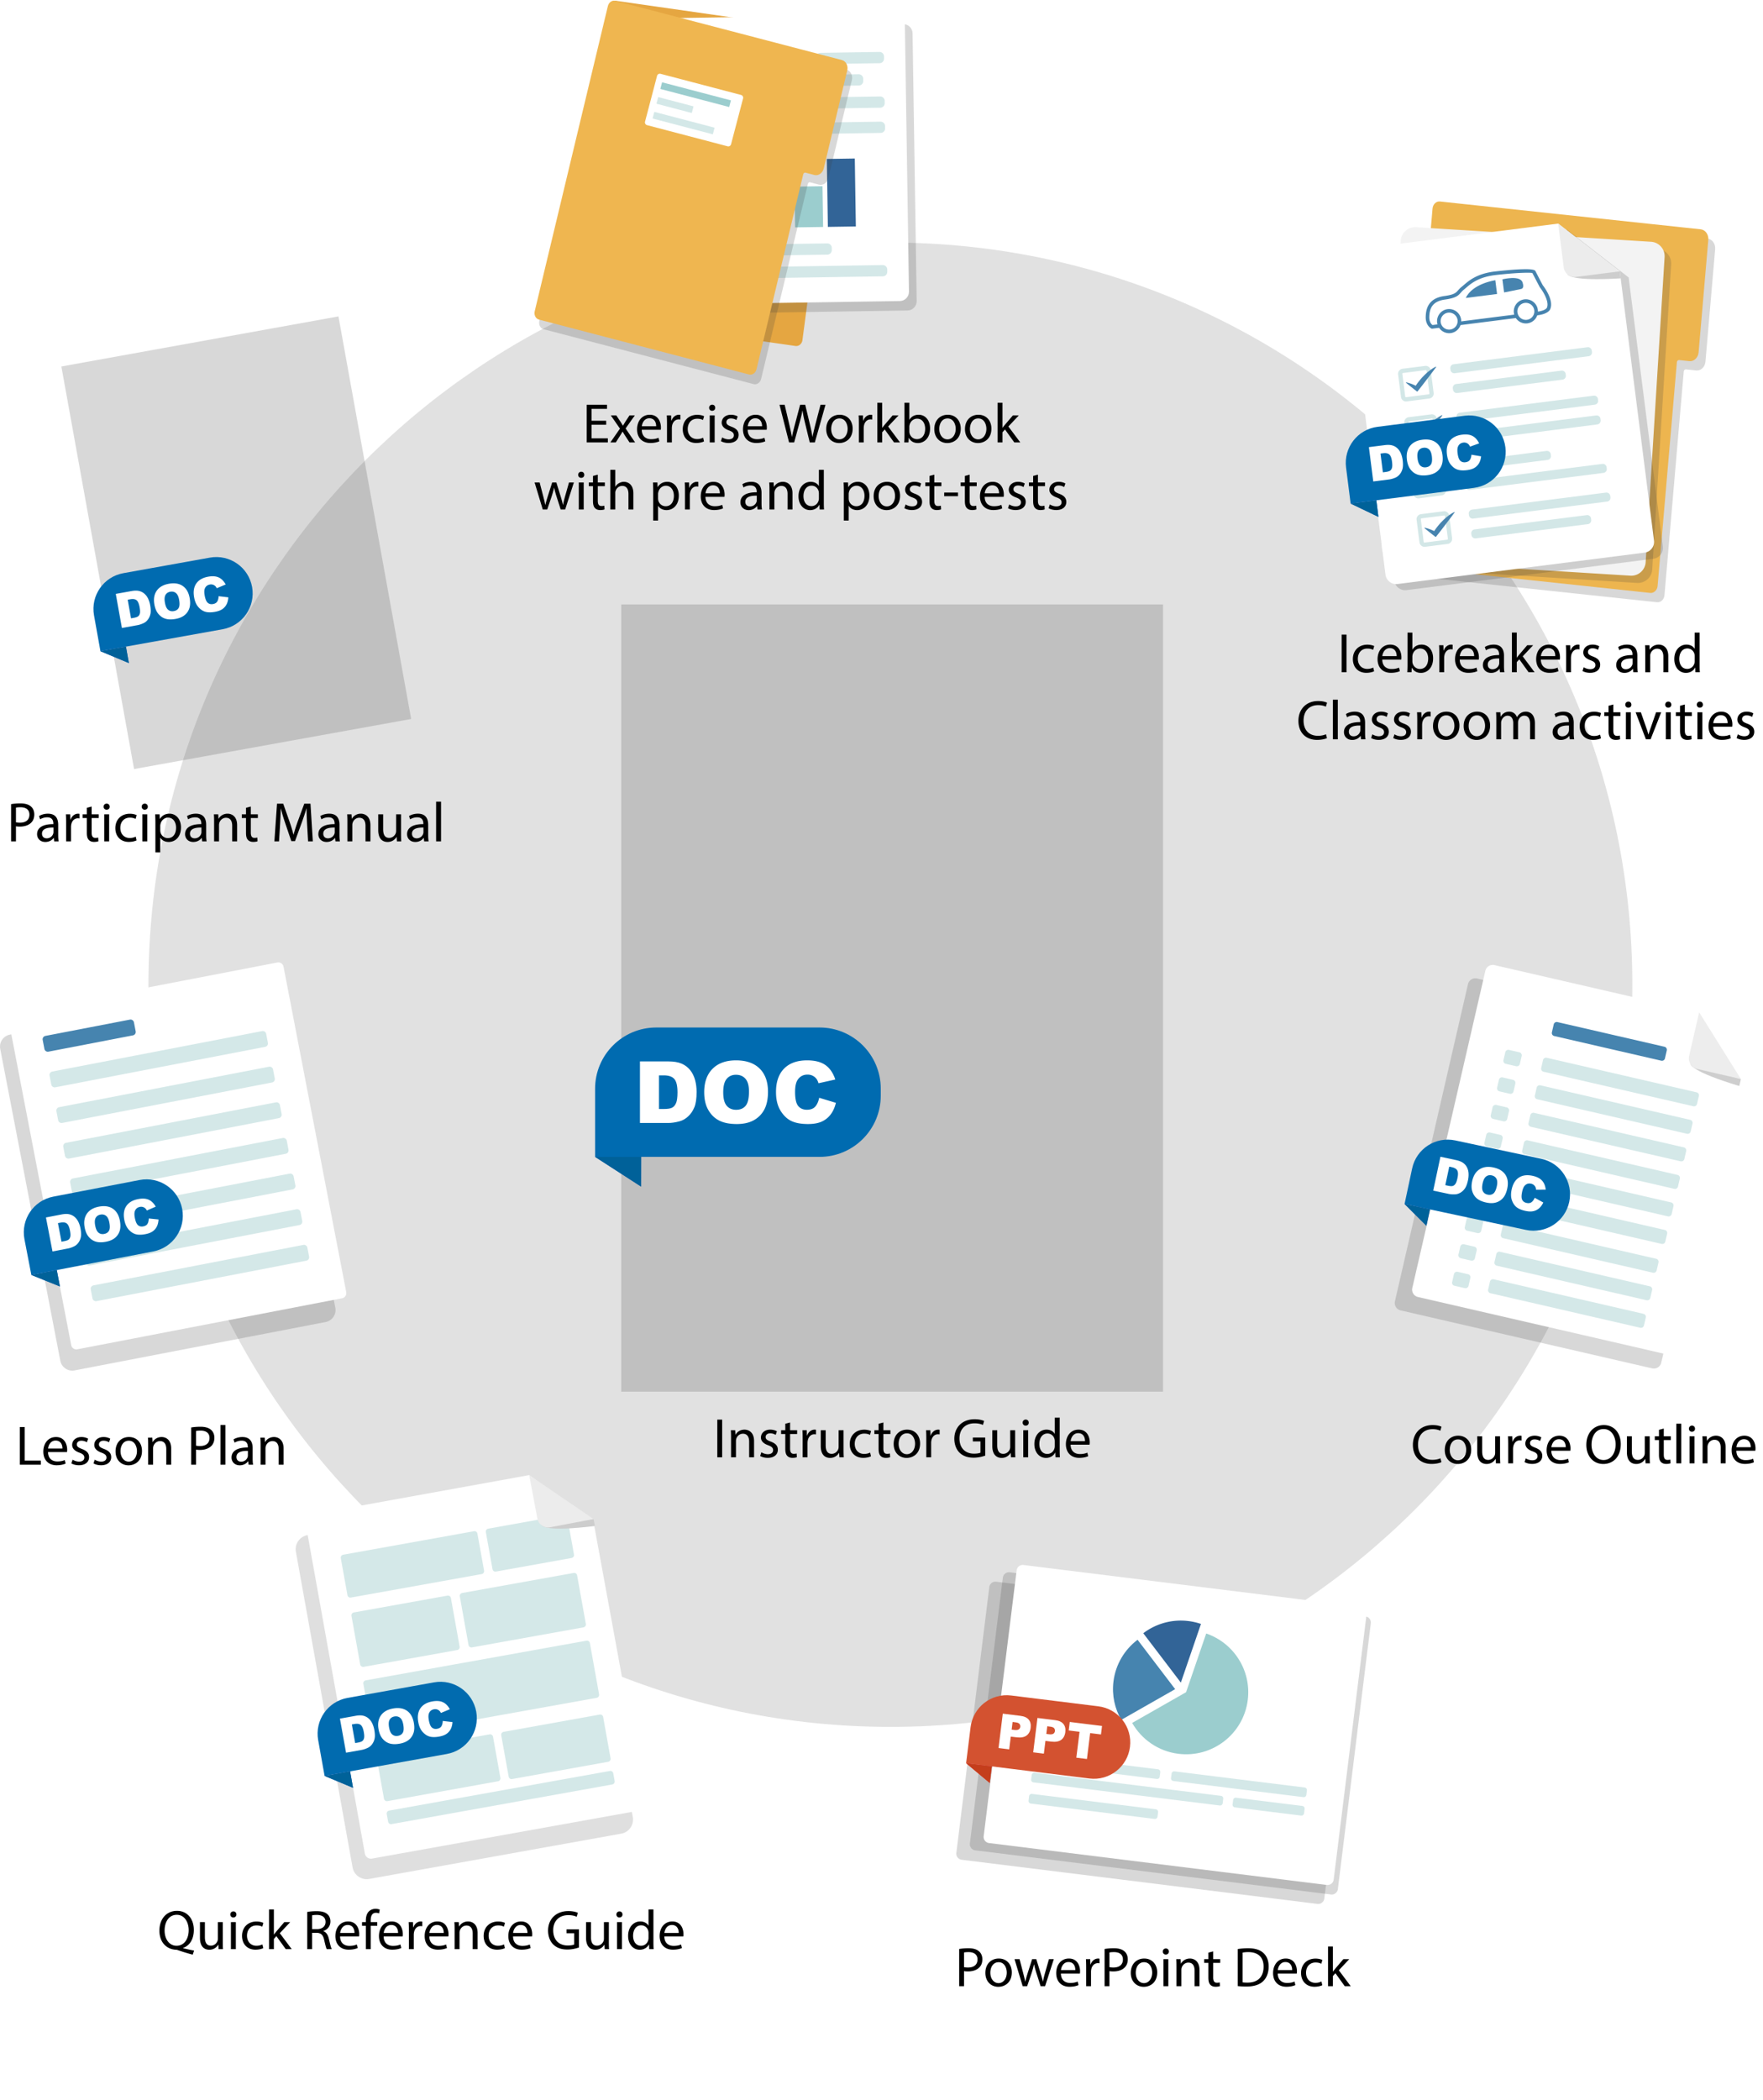 <svg xmlns="http://www.w3.org/2000/svg" xmlns:xlink="http://www.w3.org/1999/xlink" width="1390.44" height="1656" viewBox="0 0 1042.83 1242"><g data-name="Figure"><clipPath id="a"><path transform="matrix(1 0 0 -1 0 1242)" d="M0 67.132h1038.396V1242H0z"></path></clipPath><g clip-path="url(#a)"><clipPath id="b"><path transform="matrix(1 0 0 -1 0 1242)" d="M-1 66.132h1040.4V1243H-1z"></path></clipPath><g data-name="PlacedPDF" clip-path="url(#b)"><clipPath id="c"><path transform="matrix(1 0 0 -1 0 1242)" d="M0 67.132h1038.396V1242H0z"></path></clipPath><g opacity=".16" clip-path="url(#c)"><clipPath id="d"><path transform="matrix(1 0 0 -1 0 1242)" d="M87.819 220.842h877.717v877.718H87.819z"></path></clipPath><g clip-path="url(#d)"><clipPath id="e"><path transform="matrix(1 0 0 -1 0 1242)" d="M87.819 220.842h877.717v877.713H87.819z"></path></clipPath><g clip-path="url(#e)"><path d="M965.536 582.3c0 242.375-196.484 438.859-438.859 438.859-242.375 0-438.858-196.484-438.858-438.86 0-242.374 196.483-438.858 438.858-438.858s438.86 196.484 438.86 438.859" fill="#3d3d3d"></path></g></g></g><clipPath id="f"><path transform="matrix(1 0 0 -1 0 1242)" d="M0 67.132h1038.396V1242H0z"></path></clipPath><g opacity=".2" clip-path="url(#f)"><clipPath id="g"><path transform="matrix(1 0 0 -1 0 1242)" d="M367.466 419.054h320.495v465.507H367.466z"></path></clipPath><g clip-path="url(#g)"><path d="M367.466 822.946H687.96V357.439H367.466z" fill="#3d3d3d"></path></g></g><path d="M427.165 861.749h-2.875v-22.276h2.875z"></path><clipPath id="h"><path transform="matrix(1 0 0 -1 0 1242)" d="M0 67.132h1038.396V1242H0z"></path></clipPath><g clip-path="url(#h)"><path d="M432.418 850.082c0-1.652-.033-3.008-.132-4.33h2.578l.165 2.644h.066c.793-1.52 2.644-3.007 5.288-3.007 2.215 0 5.652 1.322 5.652 6.808v9.552h-2.91v-9.221c0-2.578-.957-4.726-3.7-4.726-1.917 0-3.404 1.355-3.9 2.974-.132.364-.198.86-.198 1.355v9.618h-2.91zM450.36 858.774c.86.562 2.38 1.157 3.835 1.157 2.115 0 3.106-1.057 3.106-2.38 0-1.388-.826-2.148-2.974-2.941-2.875-1.024-4.231-2.611-4.231-4.528 0-2.58 2.083-4.694 5.52-4.694 1.62 0 3.04.463 3.933.992l-.727 2.116a6.222 6.222 0 0 0-3.272-.926c-1.72 0-2.677.99-2.677 2.182 0 1.32.958 1.917 3.04 2.71 2.777 1.057 4.198 2.445 4.198 4.825 0 2.809-2.182 4.792-5.982 4.792-1.752 0-3.372-.43-4.495-1.09zM467.346 841.158v4.595h4.165v2.214h-4.165v8.626c0 1.983.562 3.107 2.181 3.107.76 0 1.322-.1 1.686-.198l.132 2.18c-.56.232-1.454.397-2.578.397-1.355 0-2.445-.43-3.14-1.223-.826-.86-1.123-2.28-1.123-4.164v-8.725h-2.479v-2.214h2.48v-3.834zM474.78 850.743c0-1.884-.033-3.503-.132-4.99h2.545l.1 3.139h.131c.727-2.148 2.48-3.503 4.43-3.503.33 0 .561.033.825.099v2.743a4.372 4.372 0 0 0-.99-.1c-2.05 0-3.505 1.554-3.9 3.736a8.087 8.087 0 0 0-.134 1.355v8.527h-2.875zM498.972 857.386c0 1.652.033 3.106.132 4.362h-2.578l-.165-2.61h-.066c-.761 1.288-2.446 2.974-5.288 2.974-2.512 0-5.52-1.388-5.52-7.007v-9.353h2.909v8.858c0 3.04.925 5.09 3.569 5.09 1.95 0 3.305-1.356 3.834-2.645.165-.43.264-.958.264-1.487v-9.816h2.909zM515.196 861.154c-.76.396-2.446.925-4.595.925-4.825 0-7.965-3.272-7.965-8.163 0-4.925 3.372-8.494 8.593-8.494 1.72 0 3.24.429 4.032.826l-.66 2.248c-.694-.397-1.785-.761-3.372-.761-3.668 0-5.65 2.71-5.65 6.049 0 3.7 2.38 5.98 5.552 5.98 1.652 0 2.743-.428 3.57-.792zM522.53 841.158v4.595h4.163v2.214h-4.164v8.626c0 1.983.562 3.107 2.182 3.107.76 0 1.321-.1 1.685-.198l.132 2.18c-.56.232-1.454.397-2.578.397-1.355 0-2.445-.43-3.14-1.223-.826-.86-1.124-2.28-1.124-4.164v-8.725h-2.478v-2.214h2.478v-3.834zM531.55 853.784c0 3.503 2.018 6.147 4.859 6.147 2.777 0 4.859-2.611 4.859-6.213 0-2.71-1.355-6.148-4.792-6.148-3.438 0-4.925 3.173-4.925 6.214m12.69-.166c0 5.916-4.096 8.494-7.963 8.494-4.331 0-7.668-3.173-7.668-8.23 0-5.354 3.503-8.494 7.932-8.494 4.594 0 7.7 3.339 7.7 8.23M547.907 850.743c0-1.884-.033-3.503-.133-4.99h2.545l.1 3.139h.132c.727-2.148 2.478-3.503 4.428-3.503.331 0 .563.033.826.099v2.743a4.36 4.36 0 0 0-.99-.1c-2.05 0-3.504 1.554-3.9 3.736a8.2 8.2 0 0 0-.133 1.355v8.527h-2.875zM582.771 860.757c-1.289.462-3.834 1.223-6.842 1.223-3.37 0-6.147-.86-8.328-2.942-1.917-1.85-3.107-4.825-3.107-8.296.033-6.643 4.594-11.502 12.063-11.502 2.578 0 4.595.563 5.553 1.026l-.694 2.345c-1.19-.528-2.677-.958-4.924-.958-5.42 0-8.957 3.372-8.957 8.958 0 5.651 3.404 8.99 8.592 8.99 1.884 0 3.173-.266 3.834-.596v-6.644h-4.527v-2.313h7.337zM600.45 857.386c0 1.652.032 3.106.132 4.362h-2.578l-.165-2.61h-.067c-.76 1.288-2.445 2.974-5.288 2.974-2.512 0-5.519-1.388-5.519-7.007v-9.353h2.908v8.858c0 3.04.926 5.09 3.57 5.09 1.95 0 3.305-1.356 3.833-2.645.166-.43.265-.958.265-1.487v-9.816h2.908zM605.272 845.752h2.908v15.996h-2.908zm3.239-4.495c.033.992-.694 1.785-1.851 1.785-1.024 0-1.752-.793-1.752-1.785 0-1.024.761-1.818 1.819-1.818 1.09 0 1.784.794 1.784 1.818M623.911 852.263c0-.363-.033-.859-.132-1.223-.43-1.85-2.016-3.37-4.198-3.37-3.007 0-4.792 2.643-4.792 6.18 0 3.238 1.587 5.915 4.726 5.915 1.951 0 3.735-1.289 4.264-3.47.1-.396.132-.793.132-1.256zm2.908-13.98v19.334c0 1.421.033 3.041.133 4.131h-2.61l-.133-2.776h-.067c-.892 1.785-2.842 3.14-5.453 3.14-3.867 0-6.84-3.272-6.84-8.13-.035-5.322 3.271-8.594 7.17-8.594 2.447 0 4.1 1.157 4.826 2.446h.066v-9.55zM641.788 852.197c.032-1.851-.761-4.726-4.032-4.726-2.942 0-4.231 2.71-4.462 4.726zm-8.527 2.082c.066 3.934 2.578 5.553 5.486 5.553 2.082 0 3.338-.364 4.429-.826l.496 2.082c-1.025.463-2.777.99-5.322.99-4.924 0-7.866-3.237-7.866-8.063 0-4.826 2.843-8.627 7.503-8.627 5.222 0 6.61 4.595 6.61 7.537 0 .594-.066 1.057-.099 1.354z"></path><g opacity=".2"><clipPath id="i"><path transform="matrix(1 0 0 -1 0 1242)" d="M573.667 121.697h237.21v190.586h-237.21z"></path></clipPath><g clip-path="url(#i)"><clipPath id="j"><path transform="matrix(1 0 0 -1 0 1242)" d="M573.667 121.697h237.21v190.586h-237.21z"></path></clipPath><g clip-path="url(#j)"><path d="m787.294 1120.275-210.439-26.102a3.646 3.646 0 0 1-3.16-4.055l19.5-157.213a3.646 3.646 0 0 1 4.055-3.16l210.44 26.101a3.646 3.646 0 0 1 3.16 4.055l-19.5 157.214a3.646 3.646 0 0 1-4.056 3.16" fill="#3d3d3d"></path></g></g></g><g opacity=".2"><clipPath id="k"><path transform="matrix(1 0 0 -1 0 1242)" d="M565.657 116.128h237.21v190.586h-237.21z"></path></clipPath><g clip-path="url(#k)"><clipPath id="l"><path transform="matrix(1 0 0 -1 0 1242)" d="M565.657 116.128h237.21v190.586h-237.21z"></path></clipPath><g clip-path="url(#l)"><path d="m779.284 1125.844-210.439-26.102a3.646 3.646 0 0 1-3.16-4.054l19.5-157.214a3.646 3.646 0 0 1 4.055-3.16l210.44 26.101a3.646 3.646 0 0 1 3.16 4.055l-19.5 157.214a3.646 3.646 0 0 1-4.056 3.16" fill="#3d3d3d"></path></g></g></g><path d="m784.827 1114.64-199.812-24.784a3.647 3.647 0 0 1-3.161-4.055l19.5-157.213a3.647 3.647 0 0 1 4.056-3.16l199.812 24.783a3.646 3.646 0 0 1 3.16 4.055l-19.5 157.214a3.646 3.646 0 0 1-4.055 3.16" fill="#fff"></path><path d="m684.277 1051.956-71.647-8.887a1.546 1.546 0 0 1-1.34-1.72l.327-2.64a1.548 1.548 0 0 1 1.72-1.34l71.647 8.887a1.546 1.546 0 0 1 1.34 1.72l-.327 2.64a1.546 1.546 0 0 1-1.72 1.34M721.513 1067.646l-110.235-13.673a1.546 1.546 0 0 1-1.341-1.72l.328-2.639a1.546 1.546 0 0 1 1.72-1.34l110.235 13.672a1.546 1.546 0 0 1 1.34 1.72l-.327 2.64a1.546 1.546 0 0 1-1.72 1.34M682.965 1075.589l-73.242-9.085a1.546 1.546 0 0 1-1.34-1.72l.327-2.64a1.546 1.546 0 0 1 1.72-1.34l73.242 9.085a1.546 1.546 0 0 1 1.34 1.72l-.327 2.64a1.546 1.546 0 0 1-1.72 1.34M769.64 1073.616l-39.217-4.864a1.548 1.548 0 0 1-1.341-1.72l.328-2.64a1.546 1.546 0 0 1 1.72-1.34l39.218 4.864a1.546 1.546 0 0 1 1.34 1.72l-.327 2.64a1.546 1.546 0 0 1-1.72 1.34M770.993 1062.712l-76.977-9.548a1.546 1.546 0 0 1-1.34-1.72l.327-2.64a1.546 1.546 0 0 1 1.72-1.34l76.977 9.548a1.546 1.546 0 0 1 1.34 1.72l-.327 2.64a1.546 1.546 0 0 1-1.72 1.34" fill="#d4e8e8"></path><path d="m713.478 965.944-11.905 34.72-31.9 18.166c5.558 9.694 15.424 16.77 27.382 18.255 20.157 2.5 38.519-11.78 41.014-31.894 2.178-17.555-8.453-33.746-24.591-39.247" fill="#9bcdce"></path><path d="M710.38 960.289a36.959 36.959 0 0 0-7.383-1.7c-9.911-1.229-19.377 1.616-26.744 7.202l22.229 29.196z" fill="#326497"></path><path d="M672.874 969.641c-7.612 5.772-12.986 14.47-14.253 24.688-1.015 8.181.788 16.046 4.598 22.693l31.899-18.167z" fill="#4684af"></path><path d="m644.4 1051.69-72.937-9.047 2.648-21.344c1.462-11.788 12.203-20.159 23.99-18.696l51.595 6.4c11.788 1.461 20.158 12.202 18.696 23.99-1.462 11.788-12.203 20.16-23.991 18.697" fill="#d35230"></path><path d="m586.667 1044.53-15.204-1.887 13.972 11.69z" fill="#fa3132"></path><path d="m586.667 1044.53-15.204-1.887 13.972 11.69z" fill="#c43e1c"></path><path d="m598.395 1022.791 1.539.191c1.211.15 2.087.045 2.629-.315.542-.359.854-.867.935-1.524.079-.637-.066-1.204-.436-1.7-.37-.497-1.143-.818-2.316-.964l-1.789-.222zm-5.233-9.448 10.439 1.295c2.274.282 3.91 1.034 4.908 2.256.998 1.222 1.373 2.831 1.126 4.828-.255 2.051-1.071 3.58-2.448 4.581-1.377 1.002-3.332 1.346-5.864 1.032l-3.439-.426-.935 7.542-6.308-.783zM618.9 1025.334l1.54.191c1.21.15 2.086.045 2.628-.315.542-.359.854-.867.935-1.524.08-.637-.066-1.204-.436-1.7-.37-.497-1.143-.818-2.316-.964l-1.789-.222zm-5.233-9.448 10.44 1.295c2.273.282 3.91 1.034 4.907 2.256.998 1.222 1.373 2.831 1.126 4.828-.255 2.051-1.07 3.58-2.448 4.581-1.377 1.002-3.332 1.346-5.864 1.033l-3.439-.427-.935 7.543-6.308-.784zM632.771 1018.257l19.091 2.368-.623 5.019-6.405-.795-1.898 15.306-6.28-.78 1.899-15.305-6.405-.794z" fill="#fff"></path><path d="M570.232 1163.235c.628.165 1.42.23 2.38.23 3.47 0 5.585-1.684 5.585-4.757 0-2.942-2.082-4.364-5.255-4.364-1.256 0-2.214.1-2.71.232zm-2.875-10.741c1.388-.232 3.206-.43 5.519-.43 2.842 0 4.925.66 6.247 1.85 1.222 1.058 1.95 2.678 1.95 4.66 0 2.017-.595 3.603-1.72 4.76-1.52 1.62-3.998 2.446-6.808 2.446-.86 0-1.652-.033-2.313-.198v8.924h-2.875zM585.796 1166.54c0 3.503 2.016 6.147 4.858 6.147 2.777 0 4.859-2.61 4.859-6.213 0-2.71-1.355-6.148-4.792-6.148-3.438 0-4.925 3.173-4.925 6.214m12.69-.166c0 5.916-4.097 8.494-7.963 8.494-4.33 0-7.668-3.173-7.668-8.229 0-5.355 3.503-8.495 7.932-8.495 4.594 0 7.7 3.34 7.7 8.23M603.078 1158.509l2.115 8.13c.463 1.785.893 3.437 1.19 5.09h.1c.363-1.619.892-3.338 1.421-5.057l2.611-8.163h2.446l2.478 7.998c.595 1.917 1.058 3.603 1.421 5.222h.1c.264-1.619.693-3.305 1.222-5.189l2.281-8.031h2.876l-5.157 15.996h-2.644l-2.445-7.635c-.562-1.784-1.025-3.371-1.42-5.255h-.068c-.396 1.917-.892 3.57-1.454 5.289l-2.578 7.601h-2.644l-4.826-15.996zM636.058 1164.953c.034-1.85-.76-4.726-4.032-4.726-2.942 0-4.23 2.71-4.462 4.726zm-8.527 2.082c.067 3.934 2.579 5.553 5.486 5.553 2.082 0 3.338-.364 4.43-.826l.495 2.082c-1.024.463-2.777.991-5.322.991-4.923 0-7.865-3.238-7.865-8.064 0-4.826 2.842-8.627 7.502-8.627 5.223 0 6.611 4.595 6.611 7.537 0 .594-.067 1.057-.1 1.354zM642.467 1163.5c0-1.885-.033-3.504-.132-4.99h2.545l.099 3.138h.133c.726-2.148 2.478-3.503 4.428-3.503.33 0 .562.033.826.1v2.742a4.369 4.369 0 0 0-.992-.099c-2.05 0-3.503 1.553-3.9 3.735a8.087 8.087 0 0 0-.132 1.355v8.527h-2.875zM656.247 1163.235c.628.165 1.421.23 2.379.23 3.471 0 5.586-1.684 5.586-4.757 0-2.942-2.082-4.364-5.255-4.364-1.256 0-2.215.1-2.71.232zm-2.876-10.741c1.389-.232 3.206-.43 5.52-.43 2.842 0 4.924.66 6.246 1.85 1.223 1.058 1.95 2.678 1.95 4.66 0 2.017-.595 3.603-1.719 4.76-1.519 1.62-3.999 2.446-6.808 2.446-.859 0-1.653-.033-2.313-.198v8.924h-2.876zM671.81 1166.54c0 3.503 2.018 6.147 4.859 6.147 2.777 0 4.859-2.61 4.859-6.213 0-2.71-1.356-6.148-4.793-6.148-3.438 0-4.924 3.173-4.924 6.214m12.69-.166c0 5.916-4.096 8.494-7.963 8.494-4.332 0-7.668-3.173-7.668-8.229 0-5.355 3.503-8.495 7.932-8.495 4.594 0 7.7 3.34 7.7 8.23M688.168 1158.509h2.908v15.996h-2.908zm3.238-4.495c.033.991-.693 1.784-1.85 1.784-1.025 0-1.752-.793-1.752-1.784 0-1.025.76-1.818 1.818-1.818 1.091 0 1.784.793 1.784 1.818M695.9 1162.838c0-1.652-.033-3.008-.133-4.329h2.578l.165 2.643h.067c.793-1.52 2.643-3.007 5.288-3.007 2.214 0 5.651 1.322 5.651 6.808v9.552h-2.908v-9.22c0-2.579-.958-4.727-3.702-4.727-1.916 0-3.403 1.355-3.9 2.974-.13.364-.198.86-.198 1.355v9.618H695.9zM717.61 1153.914v4.595h4.164v2.214h-4.164v8.626c0 1.983.562 3.107 2.182 3.107.76 0 1.321-.1 1.685-.198l.132 2.18c-.56.232-1.454.397-2.578.397-1.355 0-2.445-.43-3.14-1.223-.826-.859-1.124-2.28-1.124-4.164v-8.725h-2.478v-2.214h2.478v-3.834zM735.025 1172.225c.727.132 1.784.165 2.908.165 6.148 0 9.486-3.437 9.486-9.452.033-5.255-2.942-8.594-9.023-8.594-1.487 0-2.61.133-3.37.298zm-2.876-19.698a41.107 41.107 0 0 1 6.114-.463c4.132 0 7.074.959 9.024 2.776 1.982 1.818 3.14 4.396 3.14 7.998 0 3.636-1.125 6.61-3.207 8.659-2.082 2.082-5.519 3.207-9.849 3.207-2.049 0-3.768-.1-5.222-.265zM764.336 1164.953c.032-1.85-.761-4.726-4.032-4.726-2.942 0-4.231 2.71-4.462 4.726zm-8.527 2.082c.066 3.934 2.578 5.553 5.486 5.553 2.082 0 3.338-.364 4.429-.826l.496 2.082c-1.025.463-2.777.991-5.322.991-4.924 0-7.866-3.238-7.866-8.064 0-4.826 2.843-8.627 7.503-8.627 5.222 0 6.61 4.595 6.61 7.537 0 .594-.066 1.057-.1 1.354zM782.147 1173.91c-.76.396-2.446.925-4.595.925-4.825 0-7.965-3.272-7.965-8.163 0-4.925 3.372-8.494 8.593-8.494 1.72 0 3.24.43 4.032.826l-.66 2.248c-.694-.397-1.785-.76-3.372-.76-3.668 0-5.65 2.71-5.65 6.048 0 3.701 2.38 5.981 5.552 5.981 1.652 0 2.743-.429 3.57-.793zM788.424 1165.846h.066c.397-.562.958-1.256 1.42-1.817l4.695-5.52h3.503l-6.181 6.577 7.04 9.419h-3.536l-5.52-7.668-1.487 1.653v6.015h-2.875v-23.466h2.875z"></path><filter id="m"></filter><g opacity=".2" filter="url(#m)"><clipPath id="n"><path transform="matrix(1 0 0 -1 0 1242)" d="M833.56 885.853h180.99v231.497H833.56z"></path></clipPath><g clip-path="url(#n)"><clipPath id="o"><path transform="matrix(1 0 0 -1 0 1242)" d="M833.56 885.853h180.99v231.502H833.56z"></path></clipPath><g clip-path="url(#o)"><path d="m1014.53 147.377-5.73 66.475c-.274 3.17-2.73 5.503-5.487 5.216l-6.026-.646c-.676-.076-1.276.5-1.339 1.268l-11.397 132.285c-.222 2.522-2.185 4.391-4.379 4.151l-143-15.24c-2.202-.24-3.809-2.483-3.594-5.013l.042-.527 9.644-111.9 8.154-94.626c.223-2.53 2.178-4.39 4.38-4.159l124.758 13.297 18.242 1.951 11.233 1.196c2.757.287 4.773 3.102 4.498 6.272" fill="#3e3e3d"></path></g></g></g><path d="m1010.471 141.866-5.729 66.475c-.274 3.17-2.73 5.503-5.487 5.216l-6.026-.646c-.676-.076-1.276.5-1.339 1.268l-11.397 132.285c-.222 2.522-2.185 4.391-4.379 4.151l-143-15.24c-2.202-.24-3.809-2.483-3.594-5.013l.043-.527 9.643-111.9 8.154-94.626c.223-2.53 2.178-4.39 4.38-4.159l124.758 13.297 18.242 1.951 11.233 1.196c2.757.287 4.773 3.102 4.498 6.272" fill="#edb54f"></path><g opacity=".2" filter="url(#m)"><clipPath id="p"><path transform="matrix(1 0 0 -1 0 1242)" d="M821.254 897.281h167.279v206.109H821.254z"></path></clipPath><g clip-path="url(#p)"><clipPath id="q"><path transform="matrix(1 0 0 -1 0 1242)" d="M821.254 897.281h167.279v206.104H821.254z"></path></clipPath><g clip-path="url(#q)"><path d="m988.515 156.33-7.435 119.739-1.217 19.644-.393 6.292v.056l-1.273 20.43-.525 8.372-.356 5.824c-.262 4.719-4.326 8.315-9.045 8.015l-66.46-4.12-72.529-4.494c-3.633-.206-6.61-2.697-7.64-5.974a8.422 8.422 0 0 1-.375-2.997v-.093l11.067-178.69.113-1.686a8.563 8.563 0 0 1 9.063-8.015l45.207 2.809 39.775 2.453 9.363.58h.02l44.625 2.772c4.72.3 8.315 4.345 8.015 9.083" fill="#3e3e3d"></path></g></g></g><path d="m984.62 152.05-7.435 119.74-1.217 19.643-.393 6.292v.056l-1.273 20.431-.525 8.371-.356 5.824c-.262 4.72-4.326 8.315-9.045 8.015l-66.461-4.12-72.528-4.494c-3.633-.206-6.611-2.697-7.641-5.974a8.422 8.422 0 0 1-.374-2.997v-.093l11.067-178.69.113-1.686a8.563 8.563 0 0 1 9.063-8.015l45.207 2.81 39.775 2.452 9.363.581h.019l44.626 2.771c4.719.3 8.315 4.345 8.015 9.083" fill="#f3f3f3"></path><g opacity=".2" filter="url(#m)"><clipPath id="r"><path transform="matrix(1 0 0 -1 0 1242)" d="M801.182 892.983h182.463v213.187H801.182z"></path></clipPath><g clip-path="url(#r)"><clipPath id="s"><path transform="matrix(1 0 0 -1 0 1242)" d="M801.182 892.983h182.463v213.182H801.182z"></path></clipPath><g clip-path="url(#s)"><path d="m983.591 323.234-2.772-21.835v-.057l-16.928-133.12h.004l-.528-4.156h-.003l-9.522-7.375-16.618-12.878h-.01l-10.301-7.978v.007l-.008-.006-38.839 4.944-54.382 6.891-26.892 3.427c-3.502.45-5.992 3.67-5.562 7.172l21.386 168.185.375 2.996 1.779 13.97c.449 3.502 3.67 5.993 7.172 5.543l71.218-9.045 74.888-9.513c.337-.037.655-.112.974-.206 2.977-.86 4.981-3.8 4.569-6.966" fill="#3e3e3d"></path></g></g></g><path d="M973.777 326.583a5.545 5.545 0 0 1-.974.206l-74.888 9.513-71.217 9.045c-3.502.45-6.723-2.04-7.173-5.543l-1.78-13.97-.373-2.996-21.386-168.185c-.431-3.502 2.06-6.723 5.562-7.172l26.89-3.427 54.383-6.89 38.84-4.945 10.299 7.977h.019l26.124 20.244.018.02v.055l.525 4.082 16.929 133.128v.056l2.77 21.836c.413 3.165-1.59 6.105-4.568 6.966" fill="#fff"></path><path d="M927.081 162.172c.624.487 2.044 4.201 31.57 2.432l-.529-4.156z" fill="#cdcdcd"></path><path d="M924.97 158.198c.445 3.5 3.673 6 7.173 5.555l25.98-3.302-36.455-28.233z" fill="#ececec"></path><path d="m845.106 233.174-13.371 1.704a.483.483 0 0 1-.543-.412l-1.685-13.37a.455.455 0 0 1 .412-.525l13.352-1.704a.484.484 0 0 1 .543.412l.15 1.254.43 3.278 1.124 8.84a.479.479 0 0 1-.412.523m2.903-.843-1.442-11.348-.263-2.023-.056-.28a2.99 2.99 0 0 0-3.277-2.304l-13.371 1.686a3.007 3.007 0 0 0-2.603 3.352l1.704 13.37a2.996 2.996 0 0 0 3.352 2.585l13.37-1.704a2.99 2.99 0 0 0 2.586-3.334" fill="#d3e7e7"></path><path d="m849.313 216.837-.064.03c-.764.363-1.463.776-2.126 1.217l-.983.67-.921.718a31.316 31.316 0 0 0-3.383 3.107c-1.09 1.065-2.024 2.25-2.953 3.44-.517.67-1 1.365-1.467 2.073a22.206 22.206 0 0 0-1.373-.626c-.636-.296-1.325-.524-2.002-.767-.694-.22-1.397-.429-2.156-.568l-.07-.012a.145.145 0 0 0-.118.254c2.116 1.738 4.268 3.427 6.42 5.117a.268.268 0 0 0 .376-.048 365.305 365.305 0 0 0 5.549-7.155l2.744-3.6c.924-1.194 1.802-2.423 2.705-3.633a.143.143 0 0 0 .015-.148.145.145 0 0 0-.193-.069" fill="#4784af"></path><path d="m939.707 210.638-79.208 10.067a2.256 2.256 0 0 1-2.515-1.947l-.108-.85a2.255 2.255 0 0 1 1.947-2.515l79.209-10.068a2.255 2.255 0 0 1 2.514 1.948l.108.851a2.255 2.255 0 0 1-1.947 2.514M924.262 224.485l-62.277 7.915a2.255 2.255 0 0 1-2.514-1.947l-.108-.851a2.255 2.255 0 0 1 1.947-2.514l62.277-7.916a2.255 2.255 0 0 1 2.514 1.948l.108.85a2.255 2.255 0 0 1-1.947 2.515M848.739 261.826l-13.371 1.704c-.263.038-.487-.15-.524-.412l-1.705-13.37a.455.455 0 0 1 .413-.525l13.37-1.704a.456.456 0 0 1 .524.412l.168 1.254.413 3.296 1.124 8.821a.456.456 0 0 1-.412.524m2.903-.843-1.424-11.367-.262-2.004a1.453 1.453 0 0 0-.075-.28 2.99 2.99 0 0 0-3.277-2.304l-13.371 1.686c-1.63.224-2.79 1.722-2.584 3.352l1.704 13.37a2.989 2.989 0 0 0 3.334 2.585l13.37-1.704a2.99 2.99 0 0 0 2.585-3.334" fill="#d3e7e7"></path><path d="m852.954 245.49-.064.03c-.764.363-1.463.776-2.126 1.217l-.983.67-.92.718a31.316 31.316 0 0 0-3.384 3.107c-1.089 1.065-2.024 2.25-2.953 3.44-.517.67-1 1.365-1.467 2.073a22.206 22.206 0 0 0-1.373-.626c-.636-.296-1.325-.524-2.002-.767-.694-.22-1.397-.429-2.156-.568l-.069-.012a.145.145 0 0 0-.118.254c2.115 1.738 4.267 3.427 6.42 5.117a.268.268 0 0 0 .375-.048 365.305 365.305 0 0 0 5.55-7.155l2.743-3.6c.924-1.194 1.802-2.423 2.705-3.633a.143.143 0 0 0 .015-.148.145.145 0 0 0-.193-.069" fill="#4784af"></path><path d="m943.349 239.29-79.208 10.068a2.256 2.256 0 0 1-2.515-1.947l-.108-.851a2.255 2.255 0 0 1 1.947-2.514l79.209-10.068a2.255 2.255 0 0 1 2.514 1.948l.108.85a2.255 2.255 0 0 1-1.947 2.515M944.835 250.985l-79.208 10.067a2.256 2.256 0 0 1-2.515-1.947l-.108-.85a2.255 2.255 0 0 1 1.947-2.515l79.21-10.068a2.255 2.255 0 0 1 2.513 1.948l.108.851a2.255 2.255 0 0 1-1.947 2.514M852.39 290.478l-13.37 1.704a.484.484 0 0 1-.544-.412l-1.704-13.37c-.019-.263.168-.506.431-.525l13.352-1.704a.484.484 0 0 1 .543.412l1.704 13.371c.02.262-.15.505-.412.524m2.903-.843-1.704-13.37c-.206-1.63-1.705-2.79-3.353-2.585l-13.352 1.686c-1.648.224-2.809 1.722-2.603 3.352l1.704 13.37a2.998 2.998 0 0 0 3.353 2.585l13.352-1.704a2.99 2.99 0 0 0 2.603-3.334M915.447 271.953l-47.665 6.058a2.255 2.255 0 0 1-2.514-1.947l-.108-.851a2.254 2.254 0 0 1 1.947-2.514l47.665-6.059a2.255 2.255 0 0 1 2.514 1.948l.108.851a2.255 2.255 0 0 1-1.947 2.514M948.477 279.638l-79.208 10.067a2.256 2.256 0 0 1-2.515-1.947l-.108-.85a2.255 2.255 0 0 1 1.947-2.515l79.209-10.068a2.255 2.255 0 0 1 2.514 1.948l.108.851a2.255 2.255 0 0 1-1.947 2.514M856.023 319.13l-13.37 1.704a.456.456 0 0 1-.525-.412l-1.704-13.371a.455.455 0 0 1 .412-.524l13.371-1.704a.456.456 0 0 1 .524.412l.15 1.254.43 3.315 1.124 8.802a.457.457 0 0 1-.412.524m2.903-.843-1.424-11.367-.262-2.004a1.453 1.453 0 0 0-.075-.28 2.99 2.99 0 0 0-3.277-2.304l-13.37 1.704a2.989 2.989 0 0 0-2.585 3.334l1.704 13.37a2.989 2.989 0 0 0 3.334 2.585l13.37-1.686c1.63-.224 2.791-1.723 2.585-3.352" fill="#d3e7e7"></path><path d="m860.238 302.796-.064.03c-.764.363-1.463.776-2.126 1.217l-.983.67-.921.718a31.316 31.316 0 0 0-3.383 3.107c-1.09 1.065-2.024 2.249-2.953 3.439-.517.67-1 1.366-1.467 2.074a22.206 22.206 0 0 0-1.373-.626c-.636-.296-1.325-.524-2.002-.767-.694-.22-1.397-.43-2.156-.568l-.07-.012a.145.145 0 0 0-.118.254c2.116 1.738 4.268 3.427 6.42 5.117a.268.268 0 0 0 .376-.048 365.305 365.305 0 0 0 5.549-7.155l2.744-3.601c.924-1.193 1.802-2.422 2.705-3.632a.143.143 0 0 0 .015-.148.145.145 0 0 0-.193-.07" fill="#4784af"></path><path d="m950.632 296.597-79.208 10.067a2.256 2.256 0 0 1-2.515-1.947l-.108-.851a2.255 2.255 0 0 1 1.947-2.514l79.21-10.068a2.255 2.255 0 0 1 2.513 1.948l.108.85a2.255 2.255 0 0 1-1.947 2.515M939.273 309.924l-66.363 8.435a2.255 2.255 0 0 1-2.514-1.948l-.108-.851a2.255 2.255 0 0 1 1.947-2.514l66.363-8.435a2.255 2.255 0 0 1 2.514 1.948l.108.85a2.255 2.255 0 0 1-1.947 2.515" fill="#d3e7e7"></path><path d="m871.956 190.144-24.837 3.157s-2.922-1.317-2.735-6.14c.187-4.822 1.674-9.899 10.146-11.065 8.472-1.165 7.473-3.082 10.661-5.62 3.187-2.538 7.48-7.57 19.352-8.903 11.872-1.33 22.26-1.762 22.682-.883.422.88 4.468 8.585 4.468 8.585s6.446 8.068 4.324 13.047c0 0-.684 2.31-6.63 3.065l-37.43 4.757" fill="#fff"></path><path d="M915.012 181.976c0 .019-.73 1.61-5.318 2.285-.15.037-.3.056-.45.074l-.599.075-1.086.132-9.738 1.236-1.068.149-1.067.13-31.386 3.99-1.067.13-1.049.132-9.757 1.236-1.067.15-1.049.13-2.977.376c-.562-.394-2.023-1.723-1.892-5 .17-4.364 1.405-8.97 9.233-10.057 6.63-.917 7.921-2.378 9.4-4.082.506-.562 1.012-1.142 1.78-1.76.43-.337.88-.731 1.348-1.143 3.146-2.696 7.51-6.33 17.453-7.528 4.345-.487 8.165-.824 11.348-1.048 4.083-.263 7.117-.337 8.896-.281.711.037 1.217.075 1.516.149.15.3.394.75.675 1.293 1.273 2.453 3.54 6.779 3.67 7.022l.112.169c.244.299.525.674.824 1.123 1.873 2.716 4.663 7.772 3.315 10.918m-1.704-12.303a12.48 12.48 0 0 0-.73-.974 622.543 622.543 0 0 1-3.765-7.248c-.318-.6-.543-1.048-.636-1.217-.262-.561-1.517-.88-3.746-1.011-1.91-.094-4.55-.037-7.902.169-3.334.224-7.36.58-12.098 1.123-10.618 1.199-15.43 5.319-18.595 8.053-.469.393-.899.749-1.31 1.086-.919.73-1.499 1.404-2.042 2.004-1.31 1.498-2.266 2.584-8.09 3.389-9.55 1.31-10.899 7.528-11.068 12.079-.206 5.468 3.221 7.079 3.352 7.135l.281.13 4.29-.542 1.16-.15 1.311-.17 7.715-.972 1.273-.17 1.2-.15 32.714-4.156 1.18-.15 1.292-.17 7.734-.991 1.293-.15 1.18-.15.224-.037c6.311-.805 7.36-3.315 7.472-3.69 1.873-4.42-1.948-10.617-3.689-13.07" fill="#4784af"></path><path d="M884.491 165.713s-13.446 1.887-17.462 10.484l18.496-2.351zM888.7 165.178s10.981-2.751 11.967 2.123c0 0 1.158 3.085-.879 3.577-2.036.492-10.103 2.05-10.103 2.05z" fill="#4784af"></path><path d="M863.207 189.124a6.083 6.083 0 1 1-12.07 1.534 6.083 6.083 0 0 1 12.07-1.534" fill="#fff"></path><path d="M861.96 191.414c-.131.393-.3.786-.524 1.142a5.04 5.04 0 0 1-3.633 2.322 4.934 4.934 0 0 1-4.083-1.348 5.72 5.72 0 0 1-.805-.955 6.483 6.483 0 0 1-.487-1.03 4.42 4.42 0 0 1-.243-1.011c-.337-2.753 1.61-5.281 4.363-5.637a5.057 5.057 0 0 1 5.618 4.363c.037.356.056.712.019 1.049a5.57 5.57 0 0 1-.225 1.105m2.303-2.416a7.172 7.172 0 0 0-7.996-6.198c-3.895.505-6.667 4.082-6.18 7.996.038.356.113.693.225 1.03.094.356.225.712.375 1.03.149.356.337.693.56.992a7.142 7.142 0 0 0 6.818 3.128 7.16 7.16 0 0 0 5.843-4.738c.13-.356.224-.73.299-1.105.056-.356.094-.712.094-1.086.018-.337 0-.693-.038-1.05" fill="#4784af"></path><path d="M908.592 183.355a6.083 6.083 0 1 1-12.07 1.534 6.083 6.083 0 0 1 12.07-1.534" fill="#fff"></path><path d="M906.829 186.77a5.025 5.025 0 0 1-3.633 2.34 4.973 4.973 0 0 1-4.101-1.347 5.116 5.116 0 0 1-1.274-1.985 4.869 4.869 0 0 1-.243-1.03c-.356-2.734 1.592-5.263 4.345-5.62a5.047 5.047 0 0 1 5.618 4.365c.037.356.056.693.018 1.049a3.715 3.715 0 0 1-.224 1.104 4.324 4.324 0 0 1-.506 1.124m2.809-3.54c-.487-3.913-4.082-6.685-7.978-6.198-3.913.506-6.685 4.082-6.18 7.996.038.356.113.693.207 1.03.093.356.224.712.393 1.03.15.356.337.693.543.993a7.191 7.191 0 0 0 6.835 3.127 7.16 7.16 0 0 0 5.843-4.738c.13-.355.225-.73.3-1.123.056-.356.093-.712.093-1.086a9.88 9.88 0 0 0-.056-1.03" fill="#4784af"></path><path d="m871.825 288.507-72.91 9.267-2.712-21.336c-1.497-11.784 6.84-22.55 18.625-24.048l51.573-6.555c11.784-1.498 22.55 6.841 24.048 18.624 1.498 11.784-6.84 22.55-18.624 24.048" fill="#016baf"></path><path d="m814.113 295.843-15.198 1.932 16.428 7.87z" fill="#195dc2"></path><path d="m814.113 295.843-15.198 1.932 16.428 7.87z" fill="#006299"></path><path d="m816.575 268.204 1.41 11.097 1.538-.196c1.311-.166 2.226-.43 2.743-.792.517-.361.887-.924 1.11-1.69.22-.764.228-1.96.022-3.585-.274-2.152-.812-3.58-1.615-4.285-.803-.705-2.017-.955-3.643-.748zm-6.86-3.802 9.323-1.185c1.838-.233 3.354-.173 4.55.182a7.295 7.295 0 0 1 3.077 1.79c.858.84 1.532 1.857 2.021 3.052.49 1.196.823 2.486 1 3.87.275 2.172.242 3.886-.1 5.145-.342 1.259-.9 2.348-1.675 3.268-.775.92-1.649 1.577-2.62 1.973-1.33.544-2.554.888-3.672 1.03l-9.323 1.185zM838.483 271.107c.26 2.05.829 3.475 1.705 4.274.875.799 1.969 1.115 3.28.949 1.349-.172 2.337-.743 2.964-1.715.627-.971.797-2.592.508-4.864-.243-1.912-.806-3.26-1.69-4.044-.883-.784-1.985-1.092-3.305-.924-1.266.16-2.225.738-2.877 1.73-.653.994-.848 2.525-.585 4.594m-6.28.77c-.421-3.316.175-6.014 1.787-8.096 1.613-2.082 4.067-3.333 7.365-3.752 3.38-.43 6.1.147 8.159 1.729 2.059 1.583 3.297 4.009 3.712 7.278.302 2.374.15 4.37-.456 5.992a8.609 8.609 0 0 1-3.013 3.986c-1.402 1.037-3.23 1.699-5.484 1.985-2.29.292-4.232.168-5.826-.371-1.593-.54-2.957-1.54-4.09-3-1.134-1.46-1.851-3.377-2.153-5.751M870.38 268.882l5.712.964c-.173 1.59-.591 2.952-1.254 4.087a7.647 7.647 0 0 1-2.66 2.717c-1.111.677-2.576 1.13-4.395 1.362-2.208.28-4.052.188-5.532-.276-1.481-.464-2.832-1.438-4.053-2.923-1.222-1.486-1.992-3.49-2.313-6.01-.427-3.36.139-6.055 1.697-8.087 1.557-2.03 3.97-3.255 7.24-3.67 2.558-.325 4.635-.063 6.23.784 1.596.85 2.885 2.3 3.869 4.351l-5.385 1.939c-.272-.595-.533-1.022-.782-1.281a3.643 3.643 0 0 0-1.43-.945 3.728 3.728 0 0 0-1.752-.17c-1.423.18-2.44.89-3.052 2.13-.465.923-.581 2.291-.35 4.108.286 2.252.823 3.75 1.613 4.498.79.749 1.803 1.043 3.04.887 1.2-.152 2.066-.606 2.594-1.357.529-.752.85-1.788.964-3.108" fill="#fff"></path><path d="M796.466 397.539h-2.875v-22.276h2.875zM812.792 396.944c-.76.396-2.445.925-4.594.925-4.825 0-7.965-3.272-7.965-8.163 0-4.925 3.37-8.494 8.593-8.494 1.719 0 3.239.429 4.032.826l-.661 2.248c-.693-.397-1.784-.761-3.371-.761-3.668 0-5.651 2.71-5.651 6.049 0 3.7 2.38 5.98 5.553 5.98 1.652 0 2.743-.428 3.569-.792zM826.142 387.987c.033-1.851-.76-4.726-4.032-4.726-2.942 0-4.23 2.71-4.462 4.726zm-8.527 2.082c.066 3.934 2.578 5.553 5.486 5.553 2.082 0 3.338-.364 4.43-.826l.495 2.082c-1.025.463-2.777.99-5.322.99-4.924 0-7.866-3.237-7.866-8.063 0-4.826 2.843-8.627 7.503-8.627 5.222 0 6.611 4.595 6.611 7.537 0 .594-.067 1.057-.1 1.354zM835.427 391.127c0 .364.065.728.131 1.058.562 2.016 2.249 3.404 4.364 3.404 3.04 0 4.859-2.48 4.859-6.148 0-3.206-1.654-5.95-4.76-5.95-1.984 0-3.834 1.357-4.43 3.572-.065.33-.164.726-.164 1.189zm-3.009 6.412c.067-1.091.133-2.71.133-4.131v-19.335h2.875v10.047h.066c1.026-1.784 2.876-2.941 5.455-2.941 3.965 0 6.774 3.305 6.741 8.164 0 5.718-3.602 8.559-7.171 8.559-2.315 0-4.166-.892-5.356-3.007h-.098l-.132 2.644zM851.352 386.533c0-1.884-.032-3.503-.132-4.99h2.545l.1 3.139h.132c.726-2.148 2.478-3.503 4.428-3.503.33 0 .562.033.826.099v2.743a4.365 4.365 0 0 0-.99-.1c-2.05 0-3.505 1.554-3.9 3.736a8.093 8.093 0 0 0-.133 1.355v8.527h-2.876zM871.974 387.987c.033-1.851-.76-4.726-4.032-4.726-2.942 0-4.23 2.71-4.462 4.726zm-8.527 2.082c.066 3.934 2.578 5.553 5.486 5.553 2.082 0 3.338-.364 4.43-.826l.495 2.082c-1.025.463-2.777.99-5.322.99-4.924 0-7.866-3.237-7.866-8.063 0-4.826 2.843-8.627 7.503-8.627 5.222 0 6.611 4.595 6.611 7.537 0 .594-.067 1.057-.1 1.354zM886.811 389.375c-3.173-.065-6.775.495-6.775 3.603 0 1.883 1.255 2.775 2.743 2.775 2.082 0 3.403-1.32 3.866-2.676.1-.298.166-.629.166-.927zm.43 8.163-.232-2.016h-.099c-.893 1.257-2.612 2.38-4.892 2.38-3.239 0-4.892-2.28-4.892-4.594 0-3.868 3.438-5.983 9.62-5.95v-.33c0-1.322-.365-3.702-3.637-3.702-1.487 0-3.04.463-4.164 1.191l-.66-1.916c1.321-.86 3.238-1.423 5.254-1.423 4.891 0 6.081 3.34 6.081 6.544v5.983c0 1.389.066 2.743.264 3.834zM897.185 388.88h.066c.397-.563.958-1.257 1.421-1.818l4.694-5.52h3.503l-6.18 6.577 7.04 9.42h-3.537l-5.52-7.669-1.487 1.653v6.015h-2.875v-23.466h2.875zM919.955 387.987c.033-1.851-.761-4.726-4.032-4.726-2.942 0-4.231 2.71-4.462 4.726zm-8.527 2.082c.066 3.934 2.578 5.553 5.486 5.553 2.082 0 3.338-.364 4.429-.826l.496 2.082c-1.025.463-2.777.99-5.322.99-4.924 0-7.866-3.237-7.866-8.063 0-4.826 2.843-8.627 7.503-8.627 5.222 0 6.61 4.595 6.61 7.537 0 .594-.066 1.057-.1 1.354zM926.363 386.533c0-1.884-.033-3.503-.133-4.99h2.545l.1 3.139h.132c.727-2.148 2.479-3.503 4.428-3.503.331 0 .563.033.827.099v2.743a4.375 4.375 0 0 0-.992-.1c-2.049 0-3.503 1.554-3.899 3.736a8.087 8.087 0 0 0-.133 1.355v8.527h-2.875zM936.772 394.564c.86.562 2.38 1.157 3.834 1.157 2.115 0 3.106-1.057 3.106-2.38 0-1.388-.826-2.148-2.974-2.941-2.875-1.024-4.23-2.611-4.23-4.528 0-2.579 2.081-4.694 5.52-4.694 1.618 0 3.04.463 3.932.992l-.727 2.116a6.223 6.223 0 0 0-3.273-.926c-1.718 0-2.676.991-2.676 2.182 0 1.321.958 1.917 3.04 2.71 2.776 1.057 4.198 2.445 4.198 4.825 0 2.809-2.182 4.792-5.982 4.792-1.752 0-3.372-.43-4.496-1.09zM965.687 389.375c-3.173-.065-6.775.495-6.775 3.603 0 1.883 1.255 2.775 2.743 2.775 2.082 0 3.404-1.32 3.867-2.676.1-.298.165-.629.165-.927zm.43 8.163-.232-2.016h-.098c-.893 1.257-2.612 2.38-4.892 2.38-3.239 0-4.892-2.28-4.892-4.594 0-3.868 3.438-5.983 9.618-5.95v-.33c0-1.322-.364-3.702-3.635-3.702-1.487 0-3.04.463-4.165 1.191l-.66-1.916c1.321-.86 3.238-1.423 5.254-1.423 4.891 0 6.082 3.34 6.082 6.544v5.983c0 1.389.065 2.743.263 3.834zM973.186 385.872c0-1.652-.032-3.008-.132-4.33h2.578l.165 2.644h.067c.793-1.52 2.643-3.007 5.288-3.007 2.214 0 5.651 1.322 5.651 6.808v9.552h-2.908v-9.221c0-2.578-.959-4.726-3.702-4.726-1.917 0-3.404 1.355-3.9 2.974-.132.364-.198.86-.198 1.355v9.618h-2.909zM1002.433 388.053c0-.363-.033-.859-.132-1.223-.43-1.85-2.016-3.37-4.197-3.37-3.008 0-4.793 2.643-4.793 6.18 0 3.238 1.587 5.915 4.726 5.915 1.951 0 3.735-1.289 4.264-3.47.1-.396.132-.793.132-1.256zm2.908-13.98v19.334c0 1.421.033 3.041.133 4.131h-2.61l-.133-2.776h-.067c-.892 1.785-2.842 3.14-5.453 3.14-3.867 0-6.84-3.272-6.84-8.13-.035-5.322 3.271-8.594 7.17-8.594 2.447 0 4.1 1.157 4.826 2.446h.066v-9.55zM784.92 436.464c-1.057.53-3.172 1.058-5.882 1.058-6.28 0-11.006-3.966-11.006-11.27 0-6.974 4.726-11.7 11.634-11.7 2.776 0 4.527.595 5.288.991l-.694 2.347c-1.091-.529-2.645-.925-4.495-.925-5.222 0-8.693 3.338-8.693 9.187 0 5.454 3.14 8.958 8.56 8.958 1.753 0 3.537-.364 4.694-.926zM788.42 413.726h2.909v23.466h-2.909zM804.646 429.029c-3.173-.066-6.775.495-6.775 3.603 0 1.883 1.255 2.775 2.743 2.775 2.082 0 3.404-1.321 3.867-2.677.1-.297.165-.628.165-.926zm.43 8.163-.232-2.016h-.098c-.893 1.256-2.612 2.379-4.892 2.379-3.239 0-4.892-2.28-4.892-4.593 0-3.868 3.438-5.983 9.618-5.95v-.33c0-1.322-.364-3.702-3.635-3.702-1.487 0-3.04.463-4.165 1.19l-.66-1.916c1.321-.86 3.238-1.422 5.254-1.422 4.891 0 6.082 3.339 6.082 6.544v5.982c0 1.389.065 2.743.263 3.834zM811.749 434.217c.859.562 2.38 1.157 3.834 1.157 2.115 0 3.106-1.057 3.106-2.38 0-1.388-.826-2.148-2.974-2.94-2.875-1.025-4.231-2.612-4.231-4.529 0-2.579 2.083-4.694 5.52-4.694 1.62 0 3.04.463 3.933.992l-.727 2.116a6.22 6.22 0 0 0-3.272-.926c-1.718 0-2.677.991-2.677 2.182 0 1.321.959 1.917 3.04 2.71 2.777 1.057 4.198 2.445 4.198 4.825 0 2.81-2.182 4.792-5.982 4.792-1.751 0-3.372-.43-4.495-1.09zM824.835 434.217c.859.562 2.379 1.157 3.834 1.157 2.115 0 3.106-1.057 3.106-2.38 0-1.388-.826-2.148-2.974-2.94-2.875-1.025-4.231-2.612-4.231-4.529 0-2.579 2.082-4.694 5.52-4.694 1.619 0 3.04.463 3.933.992l-.727 2.116a6.223 6.223 0 0 0-3.273-.926c-1.718 0-2.676.991-2.676 2.182 0 1.321.958 1.917 3.04 2.71 2.776 1.057 4.198 2.445 4.198 4.825 0 2.81-2.182 4.792-5.982 4.792-1.752 0-3.372-.43-4.496-1.09zM838.316 426.186c0-1.884-.032-3.503-.132-4.99h2.545l.1 3.14h.132c.726-2.149 2.478-3.504 4.428-3.504.33 0 .562.033.826.1v2.742a4.365 4.365 0 0 0-.99-.099c-2.05 0-3.505 1.553-3.9 3.735a8.093 8.093 0 0 0-.133 1.355v8.527h-2.876zM850.576 429.227c0 3.503 2.017 6.147 4.858 6.147 2.777 0 4.859-2.61 4.859-6.213 0-2.71-1.355-6.148-4.792-6.148-3.438 0-4.925 3.173-4.925 6.214m12.69-.166c0 5.916-4.096 8.494-7.963 8.494-4.33 0-7.668-3.173-7.668-8.229 0-5.354 3.503-8.495 7.932-8.495 4.594 0 7.7 3.34 7.7 8.23M868.717 429.227c0 3.503 2.018 6.147 4.858 6.147 2.777 0 4.86-2.61 4.86-6.213 0-2.71-1.356-6.148-4.793-6.148-3.438 0-4.925 3.173-4.925 6.214m12.692-.166c0 5.916-4.097 8.494-7.965 8.494-4.33 0-7.668-3.173-7.668-8.229 0-5.354 3.504-8.495 7.933-8.495 4.594 0 7.7 3.34 7.7 8.23M885.074 425.525c0-1.652-.032-3.008-.132-4.33h2.545l.132 2.578h.1c.892-1.52 2.379-2.941 5.023-2.941 2.182 0 3.834 1.322 4.528 3.206h.066a6.588 6.588 0 0 1 1.785-2.082c.958-.728 2.015-1.124 3.536-1.124 2.115 0 5.255 1.388 5.255 6.94v9.42h-2.842v-9.056c0-3.074-1.124-4.924-3.471-4.924-1.652 0-2.941 1.222-3.437 2.644a4.796 4.796 0 0 0-.231 1.454v9.882h-2.842v-9.585c0-2.545-1.124-4.395-3.338-4.395-1.82 0-3.14 1.454-3.603 2.908-.165.429-.231.926-.231 1.422v9.65h-2.843zM928.067 429.029c-3.173-.066-6.775.495-6.775 3.603 0 1.883 1.255 2.775 2.743 2.775 2.082 0 3.403-1.321 3.866-2.677.1-.297.166-.628.166-.926zm.43 8.163-.232-2.016h-.099c-.893 1.256-2.612 2.379-4.892 2.379-3.239 0-4.892-2.28-4.892-4.593 0-3.868 3.438-5.983 9.62-5.95v-.33c0-1.322-.365-3.702-3.637-3.702-1.487 0-3.04.463-4.164 1.19l-.66-1.916c1.321-.86 3.238-1.422 5.254-1.422 4.891 0 6.081 3.339 6.081 6.544v5.982c0 1.389.066 2.743.264 3.834zM946.968 436.597c-.76.396-2.445.925-4.594.925-4.826 0-7.966-3.272-7.966-8.163 0-4.925 3.372-8.494 8.594-8.494 1.72 0 3.238.43 4.032.826l-.66 2.248c-.695-.397-1.786-.76-3.372-.76-3.669 0-5.652 2.71-5.652 6.048 0 3.701 2.38 5.981 5.553 5.981 1.652 0 2.743-.429 3.57-.793zM954.302 416.601v4.595h4.165v2.214h-4.165v8.626c0 1.983.562 3.107 2.182 3.107.76 0 1.322-.1 1.685-.198l.132 2.18c-.56.232-1.454.397-2.577.397-1.356 0-2.446-.43-3.14-1.223-.827-.859-1.124-2.28-1.124-4.164v-8.725h-2.479v-2.214h2.48v-3.834zM961.737 421.196h2.908v15.996h-2.908zm3.239-4.495c.032.991-.694 1.784-1.851 1.784-1.025 0-1.751-.793-1.751-1.784 0-1.025.759-1.819 1.817-1.819 1.091 0 1.785.794 1.785 1.819M970.592 421.196l3.14 8.989c.53 1.454.96 2.777 1.29 4.099h.098c.365-1.322.827-2.645 1.356-4.1l3.106-8.988h3.04l-6.279 15.996h-2.775l-6.082-15.996zM985.364 421.196h2.908v15.996h-2.908zm3.238-4.495c.033.991-.693 1.784-1.85 1.784-1.025 0-1.752-.793-1.752-1.784 0-1.025.76-1.819 1.818-1.819 1.091 0 1.784.794 1.784 1.819M996.598 416.601v4.595h4.164v2.214h-4.164v8.626c0 1.983.562 3.107 2.182 3.107.76 0 1.321-.1 1.685-.198l.132 2.18c-.56.232-1.454.397-2.578.397-1.355 0-2.445-.43-3.14-1.223-.826-.859-1.124-2.28-1.124-4.164v-8.725h-2.478v-2.214h2.478v-3.834zM1004.033 421.196h2.908v15.996h-2.908zm3.238-4.495c.033.991-.693 1.784-1.85 1.784-1.025 0-1.752-.793-1.752-1.784 0-1.025.76-1.819 1.818-1.819 1.091 0 1.784.794 1.784 1.819M1021.912 427.64c.032-1.85-.761-4.727-4.032-4.727-2.942 0-4.231 2.711-4.462 4.727zm-8.527 2.082c.066 3.934 2.578 5.553 5.486 5.553 2.082 0 3.338-.364 4.429-.826l.496 2.082c-1.025.463-2.777.991-5.322.991-4.924 0-7.866-3.238-7.866-8.064 0-4.826 2.843-8.627 7.503-8.627 5.222 0 6.61 4.595 6.61 7.537 0 .594-.066 1.057-.1 1.354zM1027.924 434.217c.859.562 2.38 1.157 3.834 1.157 2.115 0 3.107-1.057 3.107-2.38 0-1.388-.826-2.148-2.974-2.94-2.877-1.025-4.231-2.612-4.231-4.529 0-2.579 2.082-4.694 5.52-4.694 1.619 0 3.04.463 3.932.992l-.727 2.116a6.22 6.22 0 0 0-3.272-.926c-1.718 0-2.677.991-2.677 2.182 0 1.321.959 1.917 3.04 2.71 2.776 1.057 4.197 2.445 4.197 4.825 0 2.81-2.18 4.792-5.98 4.792-1.752 0-3.372-.43-4.496-1.09z"></path><g opacity=".2"><clipPath id="t"><path transform="matrix(1 0 0 -1 0 1242)" d="M824.994 432.717h194.486v230.784H824.994z"></path></clipPath><g clip-path="url(#t)"><clipPath id="u"><path transform="matrix(1 0 0 -1 0 1242)" d="M824.994 432.717h194.486v230.784H824.994z"></path></clipPath><g clip-path="url(#u)"><path d="m1011.215 632.782-4.496-7.184-11.936-19.082-.001.002-.002-.003-121.103-27.903a4.48 4.48 0 0 0-5.355 3.35l-43.214 187.56a4.478 4.478 0 0 0 3.349 5.354l148.837 34.293a4.48 4.48 0 0 0 5.356-3.35l36.825-159.83z" fill="#3d3d3d"></path></g></g></g><path d="m1029.759 638.076-36.826 159.83a4.48 4.48 0 0 1-5.355 3.35L838.74 766.965a4.48 4.48 0 0 1-3.35-5.356l43.214-187.558a4.48 4.48 0 0 1 5.355-3.35l121.104 27.903 7.944 12.7 8.49 13.567z" fill="#fff"></path><path d="M999.743 628.875c.421.68.471 4.694 29.064 13.32l.95-4.121z" fill="#cecece"></path><path d="M999.13 624.372c-.8 3.472 1.385 6.967 4.857 7.766l25.77 5.938-24.69-39.473z" fill="#ededed"></path><path d="m982.65 627.223-63.325-14.59a1.827 1.827 0 0 1-1.366-2.184l1.08-4.693a1.827 1.827 0 0 1 2.185-1.366l63.325 14.59a1.827 1.827 0 0 1 1.366 2.184l-1.081 4.693a1.827 1.827 0 0 1-2.184 1.366" fill="#4684af"></path><path d="m1001.62 654.162-88.623-20.419a1.827 1.827 0 0 1-1.366-2.184l1.08-4.693a1.827 1.827 0 0 1 2.185-1.366l88.624 20.42a1.827 1.827 0 0 1 1.366 2.183l-1.081 4.693a1.827 1.827 0 0 1-2.184 1.366M997.87 670.442l-88.624-20.42a1.827 1.827 0 0 1-1.366-2.183l1.08-4.693a1.828 1.828 0 0 1 2.186-1.366l88.623 20.419a1.827 1.827 0 0 1 1.366 2.184l-1.081 4.693a1.827 1.827 0 0 1-2.184 1.366M994.12 686.721l-88.625-20.419a1.827 1.827 0 0 1-1.366-2.184l1.081-4.693a1.827 1.827 0 0 1 2.184-1.366l88.624 20.42a1.827 1.827 0 0 1 1.366 2.183l-1.08 4.693a1.827 1.827 0 0 1-2.185 1.366M990.368 703l-88.624-20.418a1.827 1.827 0 0 1-1.366-2.184l1.081-4.693a1.827 1.827 0 0 1 2.184-1.366l88.624 20.419a1.827 1.827 0 0 1 1.366 2.184l-1.08 4.693a1.827 1.827 0 0 1-2.185 1.366M986.617 719.28l-88.624-20.419a1.827 1.827 0 0 1-1.366-2.184l1.082-4.693a1.827 1.827 0 0 1 2.183-1.366l88.624 20.419a1.827 1.827 0 0 1 1.366 2.184l-1.08 4.693a1.827 1.827 0 0 1-2.185 1.366M982.867 735.56l-88.624-20.42a1.827 1.827 0 0 1-1.366-2.184l1.08-4.693a1.828 1.828 0 0 1 2.186-1.366l88.623 20.42a1.827 1.827 0 0 1 1.366 2.183l-1.081 4.693a1.827 1.827 0 0 1-2.184 1.366M977.738 752.595l-88.624-20.419a1.827 1.827 0 0 1-1.366-2.184l1.081-4.693a1.827 1.827 0 0 1 2.184-1.366l88.624 20.42a1.827 1.827 0 0 1 1.366 2.183l-1.081 4.693a1.827 1.827 0 0 1-2.184 1.366M973.987 768.875l-88.624-20.42a1.827 1.827 0 0 1-1.366-2.183l1.081-4.693a1.827 1.827 0 0 1 2.184-1.366l88.624 20.419a1.827 1.827 0 0 1 1.366 2.184l-1.08 4.693a1.827 1.827 0 0 1-2.185 1.366M970.236 785.154l-88.624-20.419a1.827 1.827 0 0 1-1.366-2.184l1.081-4.693a1.827 1.827 0 0 1 2.184-1.366l88.624 20.42a1.827 1.827 0 0 1 1.366 2.183l-1.08 4.693a1.827 1.827 0 0 1-2.185 1.366M896.825 630.498l-6.153-1.418a1.827 1.827 0 0 1-1.366-2.184l1.082-4.692a1.825 1.825 0 0 1 2.184-1.366l6.152 1.417a1.827 1.827 0 0 1 1.366 2.184l-1.08 4.693a1.827 1.827 0 0 1-2.185 1.366M893.074 646.778l-6.153-1.418a1.827 1.827 0 0 1-1.366-2.184l1.082-4.692a1.825 1.825 0 0 1 2.184-1.366l6.152 1.417a1.827 1.827 0 0 1 1.366 2.184l-1.08 4.693a1.827 1.827 0 0 1-2.185 1.366M889.324 663.057l-6.153-1.418a1.827 1.827 0 0 1-1.366-2.184l1.082-4.692a1.825 1.825 0 0 1 2.184-1.366l6.152 1.417a1.827 1.827 0 0 1 1.366 2.184l-1.081 4.693a1.827 1.827 0 0 1-2.184 1.366M885.573 679.337l-6.153-1.418a1.827 1.827 0 0 1-1.366-2.184l1.082-4.692a1.825 1.825 0 0 1 2.184-1.366l6.152 1.417a1.827 1.827 0 0 1 1.366 2.184l-1.081 4.693a1.827 1.827 0 0 1-2.184 1.366M881.822 695.616l-6.153-1.418a1.827 1.827 0 0 1-1.366-2.184l1.082-4.692a1.825 1.825 0 0 1 2.184-1.366l6.152 1.417a1.827 1.827 0 0 1 1.366 2.184l-1.08 4.693a1.827 1.827 0 0 1-2.185 1.366M878.071 711.895l-6.153-1.418a1.827 1.827 0 0 1-1.366-2.183l1.082-4.692a1.825 1.825 0 0 1 2.184-1.366l6.152 1.416a1.827 1.827 0 0 1 1.366 2.184l-1.08 4.693a1.827 1.827 0 0 1-2.185 1.366M873.965 729.167l-6.153-1.418a1.827 1.827 0 0 1-1.366-2.184l1.082-4.692a1.825 1.825 0 0 1 2.184-1.366l6.152 1.417a1.827 1.827 0 0 1 1.366 2.184l-1.08 4.693a1.827 1.827 0 0 1-2.185 1.366M870.214 745.446l-6.153-1.418a1.827 1.827 0 0 1-1.366-2.184l1.082-4.692a1.825 1.825 0 0 1 2.184-1.366l6.152 1.417a1.827 1.827 0 0 1 1.366 2.184l-1.08 4.693a1.827 1.827 0 0 1-2.185 1.366M866.463 761.726l-6.153-1.418a1.827 1.827 0 0 1-1.365-2.184l1.081-4.692a1.825 1.825 0 0 1 2.184-1.366l6.152 1.417a1.827 1.827 0 0 1 1.366 2.184l-1.08 4.693a1.827 1.827 0 0 1-2.185 1.366" fill="#d4e8e8"></path><path d="m902.688 727.297-71.879-15.34 4.49-21.034c2.48-11.617 13.907-19.024 25.524-16.545l50.842 10.851c11.618 2.48 19.024 13.907 16.546 25.523-2.48 11.617-13.907 19.024-25.524 16.545" fill="#016baf"></path><path d="m845.793 715.155-14.983-3.198 12.905 12.857z" fill="#195dc2"></path><path d="m845.793 715.155-14.983-3.198 12.905 12.857z" fill="#006299"></path><path d="m857.248 689.881-2.335 10.94 1.516.323c1.293.276 2.243.33 2.85.16.608-.17 1.143-.58 1.605-1.23.462-.648.864-1.774 1.206-3.376.453-2.122.417-3.648-.108-4.579-.525-.93-1.588-1.567-3.191-1.909zm-5.22-5.855 9.192 1.962c1.812.387 3.223.945 4.234 1.675a7.306 7.306 0 0 1 2.314 2.707c.532 1.075.832 2.258.899 3.547a15.265 15.265 0 0 1-.336 3.984c-.457 2.14-1.055 3.747-1.793 4.822-.74 1.076-1.626 1.92-2.661 2.531-1.035.612-2.077.944-3.126.997-1.434.074-2.702-.006-3.804-.24l-9.191-1.963zM876.966 699.859c-.431 2.02-.366 3.554.197 4.597.563 1.044 1.49 1.703 2.783 1.979 1.33.284 2.45.07 3.364-.638.913-.71 1.608-2.185 2.086-4.424.403-1.885.316-3.343-.258-4.375-.575-1.032-1.513-1.687-2.815-1.965-1.248-.266-2.344-.038-3.288.684-.944.722-1.634 2.103-2.07 4.142m-6.18-1.348c.698-3.268 2.15-5.62 4.36-7.051 2.21-1.432 4.94-1.802 8.19-1.108 3.333.71 5.71 2.154 7.13 4.327 1.422 2.174 1.789 4.873 1.1 8.096-.5 2.34-1.302 4.175-2.41 5.504a8.61 8.61 0 0 1-4.16 2.768c-1.666.515-3.611.536-5.832.062-2.258-.482-4.05-1.24-5.376-2.276-1.326-1.034-2.283-2.43-2.87-4.182-.588-1.753-.631-3.8-.132-6.14M907.808 708.297l5.072 2.796c-.69 1.443-1.533 2.591-2.534 3.443a7.634 7.634 0 0 1-3.408 1.686c-1.272.271-2.805.215-4.598-.167-2.177-.465-3.887-1.16-5.131-2.087-1.245-.927-2.198-2.293-2.86-4.099-.661-1.806-.727-3.95-.197-6.436.707-3.312 2.13-5.669 4.273-7.072 2.14-1.403 4.824-1.76 8.047-1.072 2.522.538 4.396 1.471 5.62 2.8 1.226 1.327 1.964 3.122 2.215 5.383l-5.723.05c-.061-.65-.166-1.14-.315-1.467a3.645 3.645 0 0 0-1.037-1.363 3.725 3.725 0 0 0-1.598-.74c-1.402-.3-2.597.034-3.584 1.002-.744.717-1.306 1.971-1.688 3.762-.474 2.22-.462 3.812.036 4.78.498.965 1.357 1.58 2.578 1.84 1.183.252 2.149.111 2.896-.425.747-.535 1.393-1.407 1.936-2.614" fill="#fff"></path><path d="M852.623 864.61c-1.058.529-3.173 1.058-5.883 1.058-6.28 0-11.006-3.966-11.006-11.27 0-6.974 4.726-11.7 11.634-11.7 2.776 0 4.527.595 5.288.99l-.694 2.348c-1.091-.53-2.645-.925-4.495-.925-5.222 0-8.693 3.338-8.693 9.187 0 5.454 3.14 8.958 8.56 8.958 1.752 0 3.537-.364 4.694-.926zM857.544 857.372c0 3.504 2.016 6.148 4.858 6.148 2.777 0 4.859-2.612 4.859-6.214 0-2.71-1.356-6.148-4.792-6.148-3.438 0-4.925 3.173-4.925 6.214m12.69-.166c0 5.916-4.097 8.494-7.963 8.494-4.331 0-7.668-3.173-7.668-8.229 0-5.355 3.503-8.495 7.93-8.495 4.596 0 7.702 3.34 7.702 8.23M887.286 860.975c0 1.652.033 3.106.132 4.362h-2.577l-.166-2.61h-.066c-.761 1.288-2.446 2.974-5.288 2.974-2.512 0-5.519-1.388-5.519-7.007v-9.353h2.908v8.858c0 3.04.926 5.09 3.569 5.09 1.95 0 3.306-1.356 3.834-2.645.165-.43.265-.958.265-1.487v-9.816h2.908zM892.108 854.332c0-1.884-.033-3.503-.133-4.99h2.545l.1 3.139h.132c.727-2.148 2.48-3.503 4.428-3.503.331 0 .563.033.826.099v2.743a4.36 4.36 0 0 0-.99-.1c-2.05 0-3.504 1.554-3.9 3.736a8.087 8.087 0 0 0-.133 1.355v8.527h-2.875zM902.516 862.363c.86.562 2.38 1.157 3.834 1.157 2.115 0 3.106-1.057 3.106-2.38 0-1.388-.826-2.148-2.974-2.941-2.875-1.024-4.23-2.611-4.23-4.528 0-2.58 2.082-4.694 5.52-4.694 1.62 0 3.04.463 3.932.992l-.726 2.116a6.22 6.22 0 0 0-3.273-.926c-1.718 0-2.677.99-2.677 2.182 0 1.32.96 1.917 3.041 2.71 2.776 1.057 4.197 2.445 4.197 4.825 0 2.809-2.182 4.792-5.981 4.792-1.751 0-3.373-.43-4.495-1.09zM926.145 855.786c.032-1.851-.76-4.726-4.032-4.726-2.942 0-4.23 2.71-4.462 4.726zm-8.527 2.082c.066 3.934 2.578 5.553 5.486 5.553 2.082 0 3.338-.364 4.43-.826l.495 2.082c-1.025.463-2.777.99-5.322.99-4.924 0-7.866-3.237-7.866-8.063 0-4.826 2.843-8.627 7.503-8.627 5.222 0 6.61 4.595 6.61 7.537 0 .594-.066 1.057-.099 1.354zM941.41 854.332c0 4.76 2.578 9.022 7.105 9.022 4.562 0 7.139-4.197 7.139-9.253 0-4.43-2.313-9.056-7.105-9.056-4.759 0-7.139 4.395-7.139 9.287m17.285-.363c0 7.668-4.66 11.732-10.345 11.732-5.882 0-10.014-4.56-10.014-11.303 0-7.073 4.396-11.7 10.345-11.7 6.082 0 10.014 4.66 10.014 11.27M975.81 860.975c0 1.652.033 3.106.133 4.362h-2.578l-.165-2.61h-.067c-.76 1.288-2.445 2.974-5.288 2.974-2.512 0-5.519-1.388-5.519-7.007v-9.353h2.908v8.858c0 3.04.926 5.09 3.57 5.09 1.95 0 3.305-1.356 3.833-2.645.166-.43.265-.958.265-1.487v-9.816h2.908zM984.136 844.747v4.595h4.164v2.214h-4.164v8.626c0 1.983.562 3.107 2.182 3.107.759 0 1.32-.1 1.685-.198l.132 2.18c-.561.232-1.454.397-2.578.397-1.355 0-2.445-.43-3.14-1.223-.826-.86-1.124-2.28-1.124-4.164v-8.725h-2.478v-2.214h2.478v-3.834zM991.571 841.872h2.908v23.466h-2.908zM999.369 849.341h2.908v15.996h-2.908zm3.238-4.495c.034.991-.693 1.784-1.85 1.784-1.025 0-1.752-.793-1.752-1.784 0-1.024.761-1.818 1.818-1.818 1.091 0 1.784.794 1.784 1.818M1007.101 853.67c0-1.652-.033-3.008-.133-4.329h2.578l.165 2.643h.067c.793-1.52 2.643-3.007 5.288-3.007 2.214 0 5.651 1.322 5.651 6.808v9.552h-2.908v-9.22c0-2.579-.958-4.727-3.702-4.727-1.916 0-3.403 1.355-3.9 2.974-.13.364-.198.86-.198 1.355v9.618h-2.908zM1035.587 855.786c.032-1.851-.761-4.726-4.032-4.726-2.942 0-4.231 2.71-4.462 4.726zm-8.527 2.082c.066 3.934 2.578 5.553 5.486 5.553 2.082 0 3.338-.364 4.429-.826l.496 2.082c-1.025.463-2.777.99-5.322.99-4.924 0-7.866-3.237-7.866-8.063 0-4.826 2.843-8.627 7.503-8.627 5.222 0 6.61 4.595 6.61 7.537 0 .594-.066 1.057-.1 1.354z"></path><g opacity=".2"><clipPath id="v"><path transform="matrix(1 0 0 -1 0 1242)" d="M36.297 787.232h206.905V1054.9H36.297z"></path></clipPath><g clip-path="url(#v)"><clipPath id="w"><path transform="matrix(1 0 0 -1 0 1242)" d="M36.297 787.232h206.905v267.663H36.297z"></path></clipPath><g clip-path="url(#w)"><path d="m243.202 425.16-163.9 29.607L36.297 216.71l163.9-29.609z" fill="#3d3d3d"></path></g></g></g><path d="M9.44 486.252c.628.165 1.422.23 2.38.23 3.471 0 5.586-1.684 5.586-4.757 0-2.942-2.083-4.364-5.256-4.364-1.256 0-2.214.1-2.71.232zM6.565 475.51c1.388-.232 3.206-.43 5.52-.43 2.841 0 4.924.66 6.246 1.85 1.222 1.058 1.95 2.678 1.95 4.66 0 2.017-.595 3.603-1.719 4.76-1.52 1.62-3.999 2.446-6.809 2.446-.859 0-1.652-.033-2.313-.198v8.924H6.565zM31.615 489.359c-3.173-.066-6.775.495-6.775 3.603 0 1.883 1.255 2.775 2.743 2.775 2.082 0 3.404-1.321 3.867-2.677.1-.298.165-.628.165-.926zm.43 8.163-.232-2.016h-.098c-.893 1.256-2.612 2.379-4.892 2.379-3.239 0-4.892-2.28-4.892-4.593 0-3.868 3.438-5.983 9.618-5.95v-.33c0-1.322-.364-3.702-3.635-3.702-1.487 0-3.04.463-4.165 1.19l-.66-1.916c1.321-.86 3.238-1.422 5.254-1.422 4.891 0 6.082 3.339 6.082 6.544v5.982c0 1.389.065 2.743.263 3.834zM39.114 486.516c0-1.884-.032-3.503-.132-4.99h2.545l.1 3.14h.132c.726-2.149 2.478-3.504 4.428-3.504.33 0 .562.033.826.1v2.742a4.365 4.365 0 0 0-.99-.099c-2.05 0-3.505 1.553-3.9 3.735a8.093 8.093 0 0 0-.133 1.355v8.527h-2.876zM54.216 476.931v4.595h4.165v2.214h-4.165v8.626c0 1.983.562 3.107 2.182 3.107.759 0 1.322-.1 1.685-.198l.132 2.18c-.561.232-1.454.397-2.577.397-1.356 0-2.446-.43-3.141-1.223-.826-.859-1.123-2.28-1.123-4.164v-8.725h-2.48v-2.214h2.48v-3.834zM61.65 481.526h2.908v15.996H61.65zm3.24-4.495c.032.991-.695 1.784-1.852 1.784-1.024 0-1.751-.793-1.751-1.784 0-1.025.76-1.819 1.817-1.819 1.091 0 1.786.794 1.786 1.819M80.784 496.927c-.76.396-2.445.925-4.594.925-4.825 0-7.965-3.272-7.965-8.163 0-4.925 3.371-8.494 8.593-8.494 1.72 0 3.24.43 4.032.826l-.66 2.248c-.694-.397-1.785-.76-3.372-.76-3.668 0-5.65 2.71-5.65 6.048 0 3.701 2.38 5.981 5.552 5.981 1.652 0 2.743-.429 3.57-.793zM84.186 481.526h2.908v15.996h-2.908zm3.24-4.495c.033.991-.695 1.784-1.851 1.784-1.025 0-1.752-.793-1.752-1.784 0-1.025.76-1.819 1.818-1.819 1.09 0 1.785.794 1.785 1.819M94.794 491.011c0 .43.066.826.132 1.19.529 2.016 2.28 3.404 4.363 3.404 3.073 0 4.859-2.512 4.859-6.18 0-3.207-1.686-5.95-4.76-5.95-1.983 0-3.834 1.422-4.396 3.602-.098.365-.198.794-.198 1.191zm-2.875-4.264c0-2.048-.066-3.702-.133-5.22h2.612l.13 2.742h.068c1.189-1.95 3.073-3.108 5.684-3.108 3.868 0 6.776 3.273 6.776 8.131 0 5.751-3.503 8.593-7.272 8.593-2.115 0-3.966-.925-4.924-2.512h-.066v8.693h-2.875zM119.148 489.359c-3.173-.066-6.775.495-6.775 3.603 0 1.883 1.255 2.775 2.743 2.775 2.082 0 3.404-1.321 3.867-2.677.1-.298.165-.628.165-.926zm.43 8.163-.232-2.016h-.099c-.892 1.256-2.61 2.379-4.892 2.379-3.238 0-4.89-2.28-4.89-4.593 0-3.868 3.436-5.983 9.617-5.95v-.33c0-1.322-.364-3.702-3.636-3.702-1.487 0-3.04.463-4.164 1.19l-.66-1.916c1.321-.86 3.238-1.422 5.254-1.422 4.891 0 6.081 3.339 6.081 6.544v5.982c0 1.389.066 2.743.264 3.834zM126.648 485.855c0-1.652-.033-3.008-.133-4.329h2.578l.165 2.643h.067c.793-1.52 2.643-3.007 5.288-3.007 2.214 0 5.651 1.322 5.651 6.808v9.552h-2.908v-9.221c0-2.578-.958-4.726-3.702-4.726-1.916 0-3.403 1.355-3.9 2.974-.13.364-.198.86-.198 1.355v9.618h-2.908zM148.358 476.931v4.595h4.164v2.214h-4.164v8.626c0 1.983.562 3.107 2.182 3.107.76 0 1.321-.1 1.685-.198l.132 2.18c-.56.232-1.454.397-2.578.397-1.355 0-2.445-.43-3.14-1.223-.826-.859-1.124-2.28-1.124-4.164v-8.725h-2.478v-2.214h2.478v-3.834zM181.67 487.739c-.165-3.106-.363-6.841-.33-9.617h-.1c-.76 2.61-1.685 5.387-2.808 8.46l-3.934 10.808h-2.181l-3.602-10.61c-1.058-3.14-1.95-6.015-2.578-8.658h-.067a300.867 300.867 0 0 1-.43 9.848l-.594 9.552h-2.743l1.554-22.276h3.667l3.8 10.774c.927 2.743 1.687 5.19 2.249 7.503h.099c.562-2.247 1.355-4.693 2.347-7.503l3.965-10.774h3.669l1.388 22.276h-2.81zM197.992 489.359c-3.173-.066-6.775.495-6.775 3.603 0 1.883 1.255 2.775 2.743 2.775 2.082 0 3.404-1.321 3.867-2.677.1-.298.165-.628.165-.926zm.43 8.163-.232-2.016h-.099c-.892 1.256-2.61 2.379-4.892 2.379-3.238 0-4.89-2.28-4.89-4.593 0-3.868 3.436-5.983 9.617-5.95v-.33c0-1.322-.364-3.702-3.636-3.702-1.487 0-3.04.463-4.164 1.19l-.66-1.916c1.321-.86 3.238-1.422 5.254-1.422 4.891 0 6.081 3.339 6.081 6.544v5.982c0 1.389.066 2.743.264 3.834zM205.491 485.855c0-1.652-.033-3.008-.133-4.329h2.578l.165 2.643h.067c.793-1.52 2.643-3.007 5.288-3.007 2.214 0 5.651 1.322 5.651 6.808v9.552H216.2v-9.221c0-2.578-.959-4.726-3.702-4.726-1.916 0-3.403 1.355-3.9 2.974-.13.364-.198.86-.198 1.355v9.618h-2.908zM237.216 493.16c0 1.652.033 3.106.133 4.362h-2.578l-.165-2.611h-.067c-.76 1.289-2.445 2.975-5.288 2.975-2.512 0-5.52-1.388-5.52-7.007v-9.353h2.909v8.858c0 3.04.926 5.089 3.569 5.089 1.95 0 3.306-1.355 3.834-2.644.166-.43.265-.958.265-1.487v-9.816h2.908zM250.466 489.359c-3.173-.066-6.775.495-6.775 3.603 0 1.883 1.255 2.775 2.743 2.775 2.082 0 3.404-1.321 3.867-2.677.099-.298.165-.628.165-.926zm.43 8.163-.232-2.016h-.1c-.892 1.256-2.61 2.379-4.891 2.379-3.238 0-4.891-2.28-4.891-4.593 0-3.868 3.437-5.983 9.618-5.95v-.33c0-1.322-.364-3.702-3.636-3.702-1.487 0-3.04.463-4.164 1.19l-.661-1.916c1.322-.86 3.239-1.422 5.255-1.422 4.89 0 6.08 3.339 6.08 6.544v5.982c0 1.389.067 2.743.265 3.834zM257.966 474.056h2.908v23.466h-2.908z"></path><path d="m470.483 204.586-1.483-.22-128.751-18.42-.445-.065c-2.01-.3-3.404-2.297-3.12-4.451l.058-.466 10.606-80.253 2.076-15.696 10.718-81.133c.163-1.244.857-2.284 1.785-2.887a3.47 3.47 0 0 1 2.38-.533l21.724 3.113L478.305 16.8l16.676 2.38 1.268.19 8.982 1.282c2.527.358 4.285 2.86 3.924 5.577l-7.534 56.999c-.362 2.718-2.695 4.628-5.207 4.275l-5.514-.788c-.624-.1-1.191.38-1.271 1.045l-14.986 113.42c-.292 2.17-2.15 3.704-4.16 3.405" fill="#e5a641"></path><g opacity=".2" filter="url(#m)"><clipPath id="x"><path transform="matrix(1 0 0 -1 0 1242)" d="M401.726 1056.45h140.496v171.28H401.726z"></path></clipPath><g clip-path="url(#x)"><clipPath id="y"><path transform="matrix(1 0 0 -1 0 1242)" d="M401.726 1056.445h140.496v171.29H401.726z"></path></clipPath><g clip-path="url(#y)"><path d="M539.791 19.695c-.047-3.03-2.564-5.472-5.595-5.426l-127.043 1.95c-3.03.047-5.473 2.565-5.426 5.595l2.43 158.313c.046 3.031 2.564 5.473 5.595 5.427l127.043-1.95c3.031-.047 5.472-2.565 5.426-5.596z" fill="#3d3d3d"></path></g></g></g><path d="m532.257 178.023-127.08 1.95c-3.02.047-5.53-2.387-5.576-5.408l-2.43-158.349c-.047-3.02 2.387-5.53 5.408-5.577l127.079-1.95c3.02-.046 5.53 2.387 5.577 5.408l2.43 158.35c.047 3.02-2.387 5.53-5.408 5.576" fill="#fff"></path><path d="m447.567 134.816-16.551.254-.719-46.832 16.551-.254z" fill="#9bcdce"></path><path d="m467.336 134.512-16.551.254-.525-34.208 16.551-.254z" fill="#326497"></path><path d="m486.875 134.213-16.55.254-.37-24.09 16.55-.254z" fill="#9bcdce"></path><path d="m506.242 133.915-16.551.254-.617-40.183 16.55-.254z" fill="#326497"></path><path d="m476.023 38.043-62.034.952a2.647 2.647 0 0 1-2.68-2.598l-.02-1.372a2.647 2.647 0 0 1 2.598-2.68l62.034-.951a2.647 2.647 0 0 1 2.679 2.598l.02 1.372a2.646 2.646 0 0 1-2.597 2.679M508.006 50.564l-93.817 1.44a2.648 2.648 0 0 1-2.68-2.598l-.021-1.372a2.647 2.647 0 0 1 2.599-2.68l93.817-1.44a2.647 2.647 0 0 1 2.679 2.599l.02 1.372a2.646 2.646 0 0 1-2.597 2.679M520.717 63.694l-106.324 1.632a2.647 2.647 0 0 1-2.68-2.598l-.02-1.372a2.647 2.647 0 0 1 2.598-2.68l106.324-1.631a2.647 2.647 0 0 1 2.679 2.598l.02 1.372a2.646 2.646 0 0 1-2.597 2.679M489.413 150.575l-73.695 1.131a2.647 2.647 0 0 1-2.678-2.598l-.022-1.372a2.647 2.647 0 0 1 2.599-2.679l73.694-1.13a2.647 2.647 0 0 1 2.679 2.597l.02 1.372a2.646 2.646 0 0 1-2.597 2.68M522.247 163.396l-106.323 1.632a2.647 2.647 0 0 1-2.68-2.598l-.021-1.372a2.647 2.647 0 0 1 2.598-2.679l106.324-1.632a2.647 2.647 0 0 1 2.679 2.598l.02 1.372a2.646 2.646 0 0 1-2.597 2.68M466.69 79.427l-52.068.799a2.648 2.648 0 0 1-2.68-2.598l-.02-1.372a2.647 2.647 0 0 1 2.598-2.68l52.067-.798a2.647 2.647 0 0 1 2.68 2.598l.02 1.372a2.646 2.646 0 0 1-2.598 2.679M520.945 78.594l-44.93.69a2.647 2.647 0 0 1-2.68-2.6l-.02-1.37a2.646 2.646 0 0 1 2.597-2.68l44.931-.69a2.647 2.647 0 0 1 2.68 2.599l.02 1.372a2.646 2.646 0 0 1-2.598 2.679M520.313 37.363l-34.863.535a2.646 2.646 0 0 1-2.68-2.598l-.022-1.371a2.647 2.647 0 0 1 2.6-2.68l34.863-.535a2.647 2.647 0 0 1 2.678 2.598l.021 1.372a2.646 2.646 0 0 1-2.597 2.679" fill="#d4e8e8"></path><g opacity=".2" filter="url(#m)"><clipPath id="z"><path transform="matrix(1 0 0 -1 0 1242)" d="M318.891 1014.75h185.16v221.16h-185.16z"></path></clipPath><g clip-path="url(#z)"><clipPath id="A"><path transform="matrix(1 0 0 -1 0 1242)" d="M318.891 1014.747h185.16v221.158h-185.16z"></path></clipPath><g clip-path="url(#A)"><path d="m500.748 41.222-9.76-2.55-15.852-4.148L366.722 6.196c-1.914-.497-3.888.886-4.42 3.091L342.52 91.772l-23.392 97.544-.107.46c-.526 2.206.595 4.401 2.507 4.905l124.266 32.47c1.906.502 3.887-.887 4.42-3.085l27.65-115.313c.158-.67.764-1.099 1.351-.942l5.236 1.372c2.397.62 4.876-1.115 5.54-3.878l13.896-57.946c.664-2.763-.742-5.517-3.139-6.137" fill="#3d3d3d"></path></g></g></g><path d="m501.15 41.66-13.896 57.946c-.664 2.764-3.143 4.498-5.54 3.878l-5.236-1.372c-.587-.157-1.193.271-1.35.942l-27.652 115.313c-.53 2.198-2.513 3.587-4.419 3.084l-124.266-32.469c-1.912-.504-3.033-2.699-2.507-4.905l.107-.46 23.392-97.544 19.781-82.485c.534-2.205 2.507-3.588 4.421-3.091L472.4 28.825l15.851 4.148 9.761 2.55c2.397.62 3.803 3.374 3.14 6.137" fill="#efb650"></path><path d="M430.358 86.505 382.75 74.008a1.69 1.69 0 0 1-1.206-2.065l7.11-27.087a1.691 1.691 0 0 1 2.065-1.206l47.608 12.496a1.692 1.692 0 0 1 1.206 2.065l-7.11 27.088a1.691 1.691 0 0 1-2.065 1.206" fill="#fff"></path><path d="m431.319 63.289-40.727-10.69 1.032-3.931 40.727 10.69z" fill="#9bcdce"></path><path d="m409.203 66.828-20.905-5.488 1.031-3.93 20.906 5.488zM421.647 79.438l-35.644-9.356 1.031-3.931 35.645 9.357z" fill="#d4e8e8"></path><path d="M358.556 251.18h-8.66v8.03h9.652v2.413H347.02v-22.276h12.03v2.413h-9.154v7.04h8.659zM364.535 245.627l2.28 3.438a56.42 56.42 0 0 1 1.62 2.61h.1c.528-.958 1.057-1.785 1.586-2.644l2.247-3.404h3.14l-5.453 7.733 5.618 8.263h-3.305l-2.347-3.601c-.628-.926-1.156-1.818-1.718-2.778h-.066c-.53.96-1.091 1.82-1.686 2.778l-2.313 3.601h-3.206l5.685-8.162-5.421-7.834zM388.13 252.072c.033-1.851-.76-4.726-4.032-4.726-2.942 0-4.231 2.71-4.462 4.726zm-8.527 2.082c.066 3.934 2.578 5.553 5.486 5.553 2.083 0 3.338-.364 4.429-.826l.496 2.082c-1.025.463-2.776.99-5.321.99-4.925 0-7.866-3.237-7.866-8.063 0-4.826 2.842-8.627 7.502-8.627 5.222 0 6.61 4.595 6.61 7.537 0 .594-.066 1.057-.1 1.354zM394.538 250.618c0-1.884-.033-3.503-.132-4.99h2.546l.099 3.139h.132c.726-2.148 2.478-3.503 4.428-3.503.33 0 .563.033.827.099v2.743a4.372 4.372 0 0 0-.991-.1c-2.05 0-3.505 1.554-3.9 3.736a8.087 8.087 0 0 0-.134 1.355v8.527h-2.875zM416.416 261.029c-.76.396-2.446.925-4.594.925-4.825 0-7.965-3.272-7.965-8.163 0-4.925 3.371-8.494 8.593-8.494 1.719 0 3.239.429 4.032.826l-.661 2.248c-.694-.397-1.784-.761-3.371-.761-3.668 0-5.652 2.71-5.652 6.049 0 3.7 2.38 5.98 5.553 5.98 1.652 0 2.743-.428 3.569-.792zM419.817 245.627h2.909v15.996h-2.909zm3.24-4.495c.032.992-.695 1.785-1.851 1.785-1.025 0-1.752-.793-1.752-1.785 0-1.024.76-1.818 1.817-1.818 1.091 0 1.786.794 1.786 1.818M427.153 258.649c.86.562 2.38 1.157 3.834 1.157 2.115 0 3.106-1.057 3.106-2.38 0-1.388-.826-2.148-2.974-2.941-2.875-1.024-4.23-2.611-4.23-4.528 0-2.58 2.082-4.694 5.52-4.694 1.62 0 3.04.463 3.932.992l-.727 2.116a6.222 6.222 0 0 0-3.272-.926c-1.719 0-2.677.99-2.677 2.182 0 1.32.958 1.917 3.04 2.71 2.777 1.057 4.198 2.445 4.198 4.825 0 2.809-2.182 4.792-5.982 4.792-1.752 0-3.372-.43-4.495-1.09zM450.782 252.072c.033-1.851-.76-4.726-4.032-4.726-2.942 0-4.231 2.71-4.462 4.726zm-8.527 2.082c.066 3.934 2.578 5.553 5.486 5.553 2.083 0 3.338-.364 4.429-.826l.496 2.082c-1.025.463-2.776.99-5.321.99-4.925 0-7.866-3.237-7.866-8.063 0-4.826 2.842-8.627 7.502-8.627 5.222 0 6.61 4.595 6.61 7.537 0 .594-.066 1.057-.1 1.354zM466.741 261.624l-5.652-22.276h3.041l2.644 11.27c.661 2.777 1.256 5.553 1.653 7.7h.065c.364-2.214 1.058-4.857 1.818-7.733l2.975-11.237h3.008l2.71 11.303c.628 2.644 1.222 5.288 1.553 7.635h.066c.463-2.446 1.091-4.925 1.785-7.701l2.941-11.237h2.942l-6.313 22.276h-3.007l-2.81-11.601c-.694-2.842-1.156-5.023-1.454-7.271h-.066c-.397 2.215-.892 4.395-1.719 7.27l-3.173 11.602zM491.656 253.659c0 3.503 2.016 6.147 4.858 6.147 2.777 0 4.86-2.611 4.86-6.213 0-2.71-1.356-6.148-4.793-6.148-3.438 0-4.925 3.173-4.925 6.214m12.691-.166c0 5.916-4.098 8.494-7.964 8.494-4.33 0-7.668-3.173-7.668-8.23 0-5.354 3.503-8.494 7.932-8.494 4.594 0 7.7 3.339 7.7 8.23M508.013 250.618c0-1.884-.033-3.503-.132-4.99h2.545l.099 3.139h.132c.727-2.148 2.479-3.503 4.429-3.503.33 0 .562.033.826.099v2.743a4.372 4.372 0 0 0-.991-.1c-2.05 0-3.504 1.554-3.9 3.736a8.087 8.087 0 0 0-.133 1.355v8.527h-2.875zM521.826 252.964h.066c.397-.562.958-1.256 1.421-1.817l4.694-5.52h3.503l-6.18 6.577 7.04 9.42h-3.537l-5.52-7.669-1.487 1.653v6.015h-2.875v-23.466h2.875zM537.885 255.211c0 .364.066.728.133 1.058.56 2.016 2.247 3.404 4.362 3.404 3.04 0 4.859-2.479 4.859-6.148 0-3.206-1.653-5.949-4.76-5.949-1.983 0-3.833 1.356-4.43 3.571-.064.33-.164.726-.164 1.19zm-3.008 6.412a73.15 73.15 0 0 0 .133-4.13v-19.336h2.875v10.047h.066c1.025-1.784 2.875-2.94 5.454-2.94 3.965 0 6.775 3.304 6.742 8.163 0 5.718-3.603 8.56-7.172 8.56-2.314 0-4.164-.893-5.355-3.008h-.098l-.132 2.644zM555.596 253.659c0 3.503 2.017 6.147 4.858 6.147 2.777 0 4.859-2.611 4.859-6.213 0-2.71-1.355-6.148-4.792-6.148-3.438 0-4.925 3.173-4.925 6.214m12.69-.166c0 5.916-4.096 8.494-7.963 8.494-4.331 0-7.668-3.173-7.668-8.23 0-5.354 3.503-8.494 7.932-8.494 4.594 0 7.7 3.339 7.7 8.23M573.737 253.659c0 3.503 2.017 6.147 4.858 6.147 2.777 0 4.86-2.611 4.86-6.213 0-2.71-1.356-6.148-4.793-6.148-3.438 0-4.925 3.173-4.925 6.214m12.691-.166c0 5.916-4.097 8.494-7.964 8.494-4.33 0-7.668-3.173-7.668-8.23 0-5.354 3.503-8.494 7.932-8.494 4.594 0 7.7 3.339 7.7 8.23M592.97 252.964h.066c.397-.562.958-1.256 1.42-1.817l4.695-5.52h3.503l-6.181 6.577 7.04 9.42h-3.536l-5.52-7.669-1.487 1.653v6.015h-2.875v-23.466h2.875zM319.198 285.28l2.115 8.13c.463 1.786.893 3.438 1.19 5.09h.1c.363-1.618.892-3.337 1.421-5.056l2.611-8.163h2.445l2.48 7.998c.594 1.917 1.056 3.603 1.42 5.222h.1c.264-1.62.693-3.305 1.222-5.19l2.281-8.03h2.875l-5.156 15.996h-2.644l-2.445-7.635c-.562-1.784-1.025-3.371-1.422-5.255h-.066c-.397 1.917-.892 3.57-1.454 5.289l-2.578 7.6h-2.644l-4.826-15.995zM342.362 285.281h2.909v15.996h-2.909zm3.24-4.495c.032.991-.695 1.784-1.852 1.784-1.024 0-1.751-.793-1.751-1.784 0-1.025.76-1.819 1.817-1.819 1.091 0 1.786.794 1.786 1.819M353.598 280.686v4.595h4.165v2.214h-4.165v8.626c0 1.983.562 3.107 2.18 3.107.76 0 1.323-.1 1.687-.198l.132 2.18c-.561.232-1.454.397-2.578.397-1.355 0-2.445-.43-3.14-1.223-.826-.859-1.123-2.28-1.123-4.164v-8.725h-2.48v-2.214h2.48v-3.834zM361.032 277.811h2.909v9.981h.066a5.404 5.404 0 0 1 2.082-2.049c.859-.495 1.884-.827 2.974-.827 2.149 0 5.586 1.323 5.586 6.842v9.52h-2.91v-9.19c0-2.577-.957-4.758-3.7-4.758-1.884 0-3.371 1.322-3.9 2.908-.166.396-.198.826-.198 1.388v9.651h-2.91zM389.252 294.766c0 .43.066.826.132 1.19.529 2.016 2.28 3.404 4.363 3.404 3.073 0 4.859-2.512 4.859-6.18 0-3.207-1.687-5.95-4.76-5.95-1.983 0-3.834 1.422-4.396 3.602-.1.365-.198.794-.198 1.191zm-2.875-4.264c0-2.048-.066-3.702-.133-5.22h2.612l.132 2.742h.066c1.19-1.95 3.073-3.108 5.684-3.108 3.868 0 6.776 3.273 6.776 8.131 0 5.751-3.504 8.593-7.271 8.593-2.116 0-3.967-.925-4.925-2.512h-.066v8.693h-2.875zM405.178 290.271c0-1.884-.033-3.503-.132-4.99h2.545l.1 3.139h.131c.727-2.148 2.48-3.503 4.43-3.503.33 0 .561.033.825.099v2.743a4.372 4.372 0 0 0-.99-.099c-2.05 0-3.505 1.553-3.9 3.735a8.087 8.087 0 0 0-.134 1.355v8.527h-2.875zM425.8 291.725c.033-1.85-.76-4.727-4.032-4.727-2.942 0-4.23 2.711-4.462 4.727zm-8.527 2.082c.066 3.934 2.578 5.553 5.486 5.553 2.083 0 3.338-.364 4.43-.826l.495 2.082c-1.025.463-2.776.991-5.32.991-4.926 0-7.867-3.238-7.867-8.064 0-4.826 2.842-8.627 7.502-8.627 5.222 0 6.611 4.595 6.611 7.537 0 .594-.067 1.057-.1 1.354zM447.642 293.114c-3.173-.066-6.775.495-6.775 3.603 0 1.883 1.255 2.775 2.743 2.775 2.082 0 3.404-1.321 3.866-2.677.1-.297.166-.628.166-.926zm.43 8.163-.232-2.016h-.099c-.892 1.256-2.61 2.379-4.89 2.379-3.24 0-4.893-2.28-4.893-4.593 0-3.868 3.437-5.983 9.618-5.95v-.33c0-1.322-.364-3.702-3.636-3.702-1.487 0-3.04.463-4.164 1.19l-.66-1.916c1.321-.86 3.238-1.422 5.254-1.422 4.891 0 6.081 3.339 6.081 6.544v5.982c0 1.389.066 2.743.264 3.834zM455.141 289.61c0-1.652-.033-3.008-.132-4.33h2.578l.165 2.644h.066c.793-1.52 2.644-3.007 5.288-3.007 2.215 0 5.652 1.322 5.652 6.808v9.552h-2.909v-9.221c0-2.578-.958-4.726-3.7-4.726-1.918 0-3.405 1.355-3.9 2.974-.133.364-.199.86-.199 1.355v9.618h-2.909zM484.387 291.791c0-.363-.033-.858-.132-1.223-.43-1.85-2.016-3.37-4.198-3.37-3.007 0-4.792 2.644-4.792 6.18 0 3.238 1.586 5.916 4.726 5.916 1.95 0 3.735-1.29 4.264-3.47.1-.397.132-.794.132-1.257zm2.91-13.98v19.334c0 1.421.031 3.041.131 4.132h-2.61l-.134-2.776h-.066c-.892 1.784-2.842 3.14-5.453 3.14-3.867 0-6.84-3.273-6.84-8.13-.035-5.323 3.27-8.595 7.17-8.595 2.446 0 4.1 1.157 4.826 2.447h.066v-9.552zM501.998 294.766c0 .43.066.826.132 1.19.53 2.016 2.281 3.404 4.363 3.404 3.073 0 4.86-2.512 4.86-6.18 0-3.207-1.687-5.95-4.76-5.95-1.984 0-3.835 1.422-4.397 3.602-.099.365-.198.794-.198 1.191zm-2.875-4.264c0-2.048-.065-3.702-.132-5.22h2.611l.132 2.742h.067c1.19-1.95 3.072-3.108 5.683-3.108 3.868 0 6.776 3.273 6.776 8.131 0 5.751-3.504 8.593-7.27 8.593-2.117 0-3.968-.925-4.926-2.512h-.066v8.693h-2.875zM519.71 293.312c0 3.503 2.015 6.147 4.857 6.147 2.776 0 4.858-2.611 4.858-6.213 0-2.71-1.354-6.148-4.79-6.148-3.439 0-4.926 3.173-4.926 6.214m12.691-.166c0 5.916-4.098 8.494-7.964 8.494-4.33 0-7.668-3.173-7.668-8.229 0-5.354 3.503-8.495 7.932-8.495 4.593 0 7.7 3.339 7.7 8.23M535.669 298.302c.859.562 2.38 1.157 3.834 1.157 2.115 0 3.106-1.057 3.106-2.38 0-1.388-.826-2.148-2.974-2.94-2.875-1.025-4.231-2.612-4.231-4.529 0-2.579 2.083-4.694 5.52-4.694 1.62 0 3.04.463 3.933.992l-.727 2.116a6.22 6.22 0 0 0-3.272-.926c-1.718 0-2.677.991-2.677 2.182 0 1.321.959 1.917 3.04 2.71 2.777 1.057 4.198 2.445 4.198 4.825 0 2.81-2.182 4.792-5.982 4.792-1.751 0-3.372-.43-4.495-1.09zM552.655 280.686v4.595h4.164v2.214h-4.164v8.626c0 1.983.562 3.107 2.181 3.107.76 0 1.322-.1 1.685-.198l.133 2.18c-.562.232-1.454.397-2.578.397-1.356 0-2.445-.43-3.14-1.223-.826-.859-1.124-2.28-1.124-4.164v-8.725h-2.478v-2.214h2.478v-3.834zM566.667 293.411h-8.164v-2.148h8.164zM573.571 280.686v4.595h4.164v2.214h-4.164v8.626c0 1.983.562 3.107 2.182 3.107.76 0 1.321-.1 1.685-.198l.132 2.18c-.56.232-1.454.397-2.578.397-1.355 0-2.445-.43-3.14-1.223-.826-.859-1.124-2.28-1.124-4.164v-8.725h-2.478v-2.214h2.478v-3.834zM590.955 291.725c.032-1.85-.761-4.727-4.032-4.727-2.942 0-4.231 2.711-4.462 4.727zm-8.527 2.082c.066 3.934 2.578 5.553 5.486 5.553 2.082 0 3.338-.364 4.429-.826l.496 2.082c-1.025.463-2.777.991-5.322.991-4.924 0-7.866-3.238-7.866-8.064 0-4.826 2.843-8.627 7.503-8.627 5.222 0 6.61 4.595 6.61 7.537 0 .594-.066 1.057-.099 1.354zM596.966 298.302c.859.562 2.38 1.157 3.834 1.157 2.115 0 3.107-1.057 3.107-2.38 0-1.388-.826-2.148-2.974-2.94-2.876-1.025-4.231-2.612-4.231-4.529 0-2.579 2.082-4.694 5.52-4.694 1.619 0 3.04.463 3.932.992l-.727 2.116a6.22 6.22 0 0 0-3.272-.926c-1.718 0-2.676.991-2.676 2.182 0 1.321.958 1.917 3.04 2.71 2.776 1.057 4.197 2.445 4.197 4.825 0 2.81-2.181 4.792-5.981 4.792-1.752 0-3.372-.43-4.496-1.09zM613.952 280.686v4.595h4.164v2.214h-4.164v8.626c0 1.983.562 3.107 2.182 3.107.76 0 1.321-.1 1.685-.198l.132 2.18c-.56.232-1.454.397-2.578.397-1.355 0-2.445-.43-3.14-1.223-.826-.859-1.124-2.28-1.124-4.164v-8.725h-2.478v-2.214h2.478v-3.834zM620.99 298.302c.858.562 2.38 1.157 3.833 1.157 2.115 0 3.107-1.057 3.107-2.38 0-1.388-.826-2.148-2.974-2.94-2.876-1.025-4.23-2.612-4.23-4.529 0-2.579 2.081-4.694 5.52-4.694 1.618 0 3.04.463 3.931.992l-.727 2.116a6.22 6.22 0 0 0-3.272-.926c-1.718 0-2.676.991-2.676 2.182 0 1.321.958 1.917 3.04 2.71 2.776 1.057 4.197 2.445 4.197 4.825 0 2.81-2.18 4.792-5.98 4.792-1.753 0-3.373-.43-4.497-1.09z"></path><g opacity=".2"><clipPath id="B"><path transform="matrix(1 0 0 -1 0 1242)" d="M0 431.493h198.485v227.445H0z"></path></clipPath><g clip-path="url(#B)"><clipPath id="C"><path transform="matrix(1 0 0 -1 0 1242)" d="M0 431.493h198.485v227.445H0z"></path></clipPath><g clip-path="url(#C)"><path d="m198.355 773.314-35.54-184.412c-.75-3.89-4.547-6.46-8.437-5.71L5.84 611.82c-3.89.75-6.459 4.546-5.709 8.436l35.541 184.412c.75 3.89 4.546 6.459 8.435 5.709l148.54-28.627c3.89-.75 6.46-4.546 5.71-8.436" fill="#3d3d3d"></path></g></g></g><path d="m202.34 767.712-156.592 30.18a3.112 3.112 0 0 1-3.633-2.459L5.022 602.968a3.11 3.11 0 0 1 2.459-3.633l156.592-30.18a3.112 3.112 0 0 1 3.633 2.46l37.093 192.464a3.112 3.112 0 0 1-2.46 3.633" fill="#fff"></path><path d="m78.63 612.25-49.967 9.63a2.05 2.05 0 0 1-2.393-1.62l-1.022-5.303a2.05 2.05 0 0 1 1.62-2.393l49.966-9.63a2.048 2.048 0 0 1 2.393 1.62l1.023 5.304a2.05 2.05 0 0 1-1.62 2.393" fill="#4684af"></path><path d="M156.847 619.033 32.725 642.955a2.05 2.05 0 0 1-2.393-1.62l-1.022-5.304a2.048 2.048 0 0 1 1.62-2.393l124.121-23.922a2.048 2.048 0 0 1 2.393 1.62l1.023 5.304a2.05 2.05 0 0 1-1.62 2.393M160.909 640.107 36.787 664.03a2.05 2.05 0 0 1-2.393-1.62l-1.022-5.304a2.048 2.048 0 0 1 1.619-2.393l124.122-23.922a2.048 2.048 0 0 1 2.393 1.62l1.023 5.304a2.05 2.05 0 0 1-1.62 2.393M164.97 661.181 40.848 685.103a2.05 2.05 0 0 1-2.393-1.62l-1.022-5.304a2.048 2.048 0 0 1 1.62-2.393l124.121-23.922a2.048 2.048 0 0 1 2.393 1.62l1.023 5.304a2.05 2.05 0 0 1-1.62 2.393M169.032 682.256 44.91 706.178a2.05 2.05 0 0 1-2.393-1.62l-1.022-5.304a2.048 2.048 0 0 1 1.619-2.393l124.122-23.922a2.048 2.048 0 0 1 2.393 1.62l1.023 5.304a2.05 2.05 0 0 1-1.62 2.393M173.094 703.33l-89.601 17.269a2.05 2.05 0 0 1-2.393-1.62l-1.022-5.304a2.048 2.048 0 0 1 1.619-2.393l89.6-17.27a2.048 2.048 0 0 1 2.394 1.62l1.023 5.305a2.05 2.05 0 0 1-1.62 2.393M177.155 724.404 53.033 748.326a2.05 2.05 0 0 1-2.393-1.62l-1.022-5.304a2.048 2.048 0 0 1 1.62-2.393l124.121-23.922a2.048 2.048 0 0 1 2.393 1.62l1.023 5.304a2.05 2.05 0 0 1-1.62 2.393M181.217 745.478 57.095 769.4a2.05 2.05 0 0 1-2.393-1.62l-1.022-5.304a2.048 2.048 0 0 1 1.619-2.393l124.122-23.922a2.048 2.048 0 0 1 2.393 1.62l1.023 5.304a2.05 2.05 0 0 1-1.62 2.393" fill="#d4e8e8"></path><path d="m90.703 740.013-72.168 13.91-4.071-21.12c-2.247-11.664 5.386-22.94 17.049-25.189l51.05-9.839c11.663-2.248 22.94 5.385 25.189 17.05 2.248 11.663-5.385 22.94-17.05 25.188" fill="#016baf"></path><path d="m33.578 751.023-15.044 2.899 16.898 6.805z" fill="#195dc2"></path><path d="m33.578 751.023-15.044 2.899 16.898 6.805z" fill="#006299"></path><path d="m34.268 723.283 2.117 10.984 1.522-.294c1.298-.25 2.194-.572 2.687-.965.493-.394.825-.979.998-1.757.172-.778.104-1.97-.206-3.58-.41-2.13-1.039-3.52-1.886-4.173-.846-.652-2.074-.824-3.682-.514zm-7.089-3.355 9.228-1.779c1.82-.35 3.337-.387 4.552-.109a7.302 7.302 0 0 1 3.186 1.59c.91.783 1.647 1.755 2.212 2.916.565 1.162.98 2.428 1.244 3.8.414 2.148.491 3.861.23 5.14-.26 1.277-.749 2.4-1.463 3.367-.715.967-1.544 1.68-2.49 2.137-1.29.628-2.49 1.05-3.596 1.262l-9.229 1.778zM56.316 724.78c.391 2.029 1.05 3.415 1.974 4.156.925.742 2.037.987 3.335.737 1.335-.257 2.284-.89 2.848-1.9.564-1.01.63-2.638.196-4.887-.365-1.893-1.013-3.202-1.944-3.928-.932-.725-2.052-.963-3.359-.711-1.252.242-2.172.879-2.76 1.912-.588 1.033-.685 2.573-.29 4.62m-6.217 1.17c-.633-3.281-.21-6.012 1.265-8.193 1.476-2.181 3.846-3.586 7.11-4.215 3.345-.645 6.096-.243 8.253 1.204 2.156 1.448 3.546 3.79 4.17 7.026.453 2.349.428 4.352-.073 6.008a8.608 8.608 0 0 1-2.75 4.17c-1.335 1.126-3.117 1.903-5.347 2.333-2.268.437-4.213.438-5.838.002s-3.05-1.347-4.274-2.732c-1.225-1.385-2.063-3.253-2.516-5.602M88.007 720.521l5.76.596c-.07 1.598-.401 2.984-.99 4.159a7.637 7.637 0 0 1-2.48 2.882c-1.066.746-2.5 1.292-4.3 1.639-2.185.421-4.031.448-5.538.08-1.507-.368-2.918-1.255-4.231-2.66-1.314-1.405-2.211-3.354-2.692-5.848-.641-3.326-.25-6.052 1.176-8.179 1.424-2.127 3.755-3.502 6.99-4.126 2.533-.488 4.623-.359 6.269.385 1.646.745 3.026 2.11 4.138 4.095l-5.25 2.277c-.31-.575-.597-.984-.862-1.227a3.645 3.645 0 0 0-1.487-.851 3.727 3.727 0 0 0-1.76-.059c-1.408.271-2.378 1.045-2.91 2.322-.404.949-.433 2.323-.086 4.122.429 2.228 1.06 3.69 1.897 4.386.836.696 1.866.926 3.09.689 1.19-.229 2.024-.735 2.503-1.52.479-.784.734-1.838.763-3.162" fill="#fff"></path><path d="M11.745 843.85h2.875v19.862h9.519v2.413H11.745zM36.926 856.574c.033-1.851-.76-4.726-4.032-4.726-2.942 0-4.23 2.71-4.462 4.726zm-8.527 2.082c.066 3.934 2.578 5.553 5.486 5.553 2.083 0 3.338-.364 4.43-.826l.495 2.082c-1.025.463-2.776.99-5.32.99-4.926 0-7.867-3.237-7.867-8.063 0-4.826 2.842-8.627 7.502-8.627 5.222 0 6.611 4.595 6.611 7.537 0 .594-.067 1.057-.1 1.354zM42.938 863.15c.86.563 2.38 1.158 3.834 1.158 2.115 0 3.106-1.057 3.106-2.38 0-1.388-.826-2.148-2.974-2.941-2.875-1.024-4.23-2.611-4.23-4.528 0-2.58 2.082-4.694 5.52-4.694 1.62 0 3.04.463 3.932.992l-.727 2.116a6.222 6.222 0 0 0-3.272-.926c-1.719 0-2.677.99-2.677 2.182 0 1.32.958 1.917 3.04 2.71 2.777 1.057 4.198 2.445 4.198 4.825 0 2.809-2.182 4.792-5.982 4.792-1.752 0-3.372-.43-4.495-1.09zM56.024 863.15c.859.563 2.379 1.158 3.834 1.158 2.115 0 3.106-1.057 3.106-2.38 0-1.388-.826-2.148-2.974-2.941-2.875-1.024-4.231-2.611-4.231-4.528 0-2.58 2.083-4.694 5.52-4.694 1.62 0 3.04.463 3.933.992l-.727 2.116a6.222 6.222 0 0 0-3.272-.926c-1.72 0-2.677.99-2.677 2.182 0 1.32.958 1.917 3.04 2.71 2.777 1.057 4.198 2.445 4.198 4.825 0 2.809-2.182 4.792-5.982 4.792-1.752 0-3.372-.43-4.495-1.09zM71.29 858.16c0 3.504 2.016 6.148 4.858 6.148 2.778 0 4.86-2.611 4.86-6.213 0-2.71-1.356-6.148-4.793-6.148-3.438 0-4.925 3.173-4.925 6.214m12.691-.166c0 5.916-4.097 8.494-7.963 8.494-4.33 0-7.669-3.173-7.669-8.23 0-5.354 3.503-8.494 7.932-8.494 4.594 0 7.7 3.339 7.7 8.23M87.647 854.458c0-1.652-.033-3.008-.132-4.328h2.578l.165 2.642h.066c.793-1.52 2.644-3.007 5.288-3.007 2.214 0 5.652 1.322 5.652 6.808v9.553h-2.909v-9.221c0-2.578-.958-4.726-3.702-4.726-1.916 0-3.403 1.355-3.899 2.973-.132.364-.198.86-.198 1.355v9.619h-2.909zM115.967 854.855c.628.165 1.421.231 2.38.231 3.47 0 5.585-1.685 5.585-4.758 0-2.942-2.082-4.364-5.255-4.364-1.256 0-2.215.1-2.71.232zm-2.876-10.741c1.39-.232 3.206-.43 5.52-.43 2.842 0 4.924.661 6.246 1.851 1.223 1.057 1.95 2.677 1.95 4.66 0 2.016-.595 3.602-1.719 4.76-1.519 1.619-3.999 2.445-6.808 2.445-.859 0-1.653-.033-2.313-.198v8.924h-2.876zM130.407 842.66h2.908v23.466h-2.908zM146.633 857.962c-3.173-.066-6.775.495-6.775 3.603 0 1.883 1.255 2.775 2.743 2.775 2.082 0 3.404-1.32 3.867-2.677.1-.298.165-.628.165-.926zm.43 8.163-.232-2.016h-.099c-.893 1.256-2.61 2.38-4.892 2.38-3.238 0-4.89-2.28-4.89-4.594 0-3.868 3.436-5.983 9.617-5.95v-.33c0-1.322-.364-3.702-3.636-3.702-1.487 0-3.04.463-4.164 1.191l-.66-1.917c1.321-.86 3.238-1.422 5.254-1.422 4.891 0 6.081 3.34 6.081 6.544v5.982c0 1.39.066 2.743.264 3.834zM154.132 854.458c0-1.652-.033-3.008-.133-4.328h2.578l.165 2.642h.067c.793-1.52 2.643-3.007 5.288-3.007 2.214 0 5.651 1.322 5.651 6.808v9.553h-2.908v-9.221c0-2.578-.958-4.726-3.702-4.726-1.916 0-3.403 1.355-3.9 2.973-.13.364-.198.86-.198 1.355v9.619h-2.908z"></path><g opacity=".2"><clipPath id="D"><path transform="matrix(1 0 0 -1 0 1242)" d="M174.887 130.778h199.561v228.989H174.887z"></path></clipPath><g clip-path="url(#D)"><clipPath id="E"><path transform="matrix(1 0 0 -1 0 1242)" d="M174.887 130.778h199.561v228.989H174.887z"></path></clipPath><g clip-path="url(#E)"><path d="m374.315 1074.501-32.34-180.478-17.895-11.79-142.244 25.547c-4.57.821-7.637 5.231-6.817 9.801l33.531 186.692c.821 4.57 5.231 7.637 9.801 6.816l149.148-26.787c4.57-.82 7.637-5.23 6.816-9.8" fill="#606060"></path></g></g></g><path d="m378.66 1070.563-158.607 28.487a3.647 3.647 0 0 1-4.221-2.936l-35.23-196.152a3.646 3.646 0 0 1 2.936-4.221l129.486-23.464 38.086 27.83 30.487 166.235a3.647 3.647 0 0 1-2.936 4.22" fill="#fff"></path><path d="m284.926 930.804-77.378 13.897a1.751 1.751 0 0 1-2.028-1.41l-3.935-21.907a1.75 1.75 0 0 1 1.41-2.027l77.379-13.898a1.752 1.752 0 0 1 2.028 1.41l3.934 21.907a1.751 1.751 0 0 1-1.41 2.028M270.46 975.72l-55.37 9.945a1.752 1.752 0 0 1-2.028-1.411L207.9 955.52a1.752 1.752 0 0 1 1.41-2.028l55.372-9.945a1.752 1.752 0 0 1 2.028 1.41l5.16 28.735a1.751 1.751 0 0 1-1.41 2.028M362.161 1055.212l-130.554 23.448a1.752 1.752 0 0 1-2.028-1.41l-.816-4.545a1.751 1.751 0 0 1 1.41-2.028l130.554-23.448a1.752 1.752 0 0 1 2.028 1.41l.816 4.545a1.752 1.752 0 0 1-1.41 2.028M338.107 921.284l-44.756 8.038a1.751 1.751 0 0 1-2.028-1.41l-3.94-21.937a1.752 1.752 0 0 1 1.41-2.028l44.757-8.038a1.75 1.75 0 0 1 2.027 1.41l3.94 21.937a1.751 1.751 0 0 1-1.41 2.028M352.96 1003.98l-130.554 23.447a1.752 1.752 0 0 1-2.028-1.41l-5.45-30.344a1.75 1.75 0 0 1 1.41-2.027l130.555-23.448a1.751 1.751 0 0 1 2.028 1.41l5.449 30.343a1.751 1.751 0 0 1-1.41 2.028M294.58 1053.33l-65.412 11.748a1.752 1.752 0 0 1-2.028-1.41l-4.366-24.307a1.753 1.753 0 0 1 1.41-2.028l65.413-11.748a1.752 1.752 0 0 1 2.028 1.411l4.365 24.306a1.751 1.751 0 0 1-1.41 2.028M359.753 1041.802l-56.844 10.209a1.751 1.751 0 0 1-2.028-1.41l-4.397-24.478a1.752 1.752 0 0 1 1.41-2.028l56.845-10.209a1.751 1.751 0 0 1 2.028 1.41l4.396 24.478a1.752 1.752 0 0 1-1.41 2.028M345.122 962.31l-65.96 11.847a1.751 1.751 0 0 1-2.027-1.41l-5.16-28.735a1.752 1.752 0 0 1 1.41-2.028l65.96-11.847a1.752 1.752 0 0 1 2.027 1.411l5.16 28.734a1.751 1.751 0 0 1-1.41 2.028" fill="#d4e8e8"></path><path d="M320.228 901.852c.652.449 2.293 4.07 31.658.53l-.777-4.116z" fill="#cdcdcd"></path><path d="M317.881 898.012c.654 3.467 4.026 5.768 7.493 5.114l25.735-4.858-38.085-25.991z" fill="#ececec"></path><path d="m264.339 1037.176-72.34 12.992-3.802-21.169c-2.1-11.69 5.677-22.87 17.368-24.97l51.17-9.19c11.69-2.1 22.87 5.675 24.97 17.366 2.1 11.691-5.675 22.871-17.366 24.971" fill="#016baf"></path><path d="m207.079 1047.46-15.08 2.708 16.81 7.02z" fill="#195dc2"></path><path d="m207.079 1047.46-15.08 2.708 16.81 7.02z" fill="#006299"></path><path d="m208.12 1019.732 1.978 11.01 1.526-.274c1.3-.234 2.2-.544 2.699-.932.498-.387.838-.968 1.02-1.744.183-.775.129-1.97-.161-3.582-.383-2.135-.994-3.534-1.832-4.197-.838-.663-2.063-.85-3.676-.56zm-7.045-3.445 9.25-1.661c1.824-.328 3.34-.345 4.553-.052a7.302 7.302 0 0 1 3.166 1.63c.899.795 1.624 1.776 2.174 2.944a15.223 15.223 0 0 1 1.196 3.815c.387 2.154.442 3.868.165 5.142-.278 1.275-.78 2.39-1.506 3.35-.726.958-1.565 1.659-2.516 2.104-1.3.612-2.504 1.018-3.613 1.217l-9.25 1.66zM230.148 1021.508c.365 2.034 1.006 3.428 1.921 4.18.916.754 2.024 1.014 3.326.78 1.337-.24 2.295-.861 2.872-1.864.576-1.002.662-2.63.257-4.884-.34-1.897-.972-3.214-1.894-3.952-.923-.737-2.039-.99-3.349-.753-1.256.225-2.184.85-2.785 1.876-.6 1.026-.717 2.564-.348 4.617m-6.23 1.09c-.592-3.29-.136-6.014 1.368-8.176 1.503-2.162 3.891-3.537 7.162-4.124 3.354-.603 6.1-.167 8.237 1.308 2.138 1.475 3.498 3.834 4.081 7.078.423 2.355.373 4.358-.149 6.007a8.61 8.61 0 0 1-2.804 4.136c-1.348 1.107-3.14 1.862-5.375 2.264-2.273.408-4.219.384-5.838-.073-1.619-.456-3.032-1.385-4.239-2.786-1.207-1.4-2.02-3.278-2.444-5.633M261.89 1017.651l5.753.67c-.092 1.596-.439 2.978-1.043 4.145a7.64 7.64 0 0 1-2.517 2.85c-1.075.732-2.515 1.261-4.32 1.585-2.19.393-4.036.396-5.539.01-1.502-.388-2.902-1.292-4.197-2.714-1.296-1.42-2.169-3.382-2.618-5.882-.598-3.333-.172-6.054 1.28-8.163 1.451-2.109 3.8-3.454 7.043-4.037 2.538-.456 4.626-.3 6.262.464 1.637.766 3 2.148 4.086 4.147l-5.278 2.211c-.302-.579-.585-.992-.847-1.238a3.63 3.63 0 0 0-1.475-.87 3.732 3.732 0 0 0-1.76-.08c-1.41.252-2.39 1.014-2.938 2.284-.417.944-.464 2.317-.14 4.12.401 2.233 1.015 3.703 1.842 4.41.827.706 1.854.95 3.082.73 1.191-.215 2.032-.71 2.521-1.49.49-.778.757-1.829.803-3.152" fill="#fff"></path><path d="M111.614 1141.35c0-4.463-2.313-9.057-7.04-9.057-4.858 0-7.238 4.495-7.205 9.321-.033 4.726 2.578 8.99 7.073 8.99 4.594 0 7.172-4.165 7.172-9.255m2.38 14.51a121.78 121.78 0 0 1-8.527-2.578c-.463-.165-.926-.33-1.355-.33-5.289-.2-9.816-4.099-9.816-11.27 0-7.14 4.362-11.734 10.378-11.734 6.047 0 9.981 4.693 9.981 11.27 0 5.718-2.645 9.386-6.346 10.675v.133c2.214.561 4.627 1.091 6.511 1.421zM131.77 1148.224c0 1.652.033 3.106.132 4.362h-2.577l-.165-2.61h-.066c-.761 1.288-2.447 2.974-5.288 2.974-2.513 0-5.52-1.388-5.52-7.007v-9.353h2.909v8.858c0 3.04.925 5.09 3.569 5.09 1.95 0 3.305-1.356 3.834-2.645.164-.43.263-.958.263-1.487v-9.816h2.91zM136.592 1136.59h2.909v15.996h-2.909zm3.239-4.495c.033.991-.694 1.784-1.851 1.784-1.024 0-1.751-.793-1.751-1.784 0-1.024.76-1.818 1.817-1.818 1.091 0 1.785.794 1.785 1.818M155.727 1151.992c-.76.396-2.445.925-4.594.925-4.825 0-7.965-3.272-7.965-8.163 0-4.925 3.371-8.494 8.593-8.494 1.719 0 3.239.429 4.032.826l-.661 2.248c-.694-.397-1.784-.761-3.371-.761-3.668 0-5.652 2.71-5.652 6.049 0 3.7 2.38 5.98 5.553 5.98 1.652 0 2.743-.428 3.569-.792zM162.004 1143.927h.066c.397-.562.958-1.256 1.42-1.817l4.695-5.52h3.503l-6.181 6.577 7.04 9.42h-3.536l-5.52-7.669-1.487 1.653v6.015h-2.875v-23.466h2.875zM184.607 1140.754h2.94c3.075 0 5.025-1.686 5.025-4.23 0-2.875-2.082-4.132-5.123-4.165-1.388 0-2.38.132-2.842.264zm-2.876-10.146c1.454-.298 3.536-.463 5.52-.463 3.073 0 5.056.561 6.445 1.818 1.123.991 1.75 2.512 1.75 4.23 0 2.942-1.85 4.891-4.196 5.685v.1c1.718.593 2.743 2.18 3.272 4.494.727 3.106 1.256 5.255 1.719 6.114h-2.975c-.364-.628-.86-2.545-1.487-5.32-.661-3.074-1.852-4.232-4.462-4.33h-2.71v9.65h-2.876zM209.688 1143.035c.032-1.851-.761-4.726-4.032-4.726-2.942 0-4.231 2.71-4.462 4.726zm-8.527 2.082c.066 3.934 2.578 5.553 5.486 5.553 2.082 0 3.338-.364 4.429-.826l.496 2.082c-1.025.463-2.777.99-5.322.99-4.924 0-7.866-3.237-7.866-8.063 0-4.826 2.843-8.627 7.503-8.627 5.222 0 6.61 4.595 6.61 7.537 0 .594-.066 1.057-.1 1.354zM216.394 1152.586v-13.782h-2.247v-2.214h2.247v-.76c0-2.248.496-4.297 1.851-5.586 1.09-1.057 2.545-1.487 3.9-1.487 1.024 0 1.917.231 2.478.462l-.396 2.248c-.43-.198-1.024-.363-1.851-.363-2.478 0-3.106 2.18-3.106 4.627v.86h3.866v2.213h-3.866v13.782zM235.463 1143.035c.032-1.851-.76-4.726-4.032-4.726-2.942 0-4.23 2.71-4.462 4.726zm-8.527 2.082c.066 3.934 2.578 5.553 5.486 5.553 2.082 0 3.338-.364 4.43-.826l.495 2.082c-1.025.463-2.777.99-5.322.99-4.924 0-7.866-3.237-7.866-8.063 0-4.826 2.843-8.627 7.503-8.627 5.222 0 6.61 4.595 6.61 7.537 0 .594-.066 1.057-.099 1.354zM241.871 1141.58c0-1.883-.032-3.502-.133-4.99h2.546l.1 3.14h.132c.727-2.148 2.477-3.503 4.428-3.503.33 0 .561.033.826.099v2.743a4.36 4.36 0 0 0-.992-.1c-2.048 0-3.504 1.554-3.9 3.736a8.2 8.2 0 0 0-.131 1.355v8.527h-2.876zM262.494 1143.035c.032-1.851-.761-4.726-4.032-4.726-2.942 0-4.231 2.71-4.462 4.726zm-8.527 2.082c.066 3.934 2.578 5.553 5.486 5.553 2.082 0 3.338-.364 4.429-.826l.496 2.082c-1.025.463-2.777.99-5.322.99-4.924 0-7.866-3.237-7.866-8.063 0-4.826 2.843-8.627 7.503-8.627 5.222 0 6.61 4.595 6.61 7.537 0 .594-.066 1.057-.1 1.354zM268.902 1140.92c0-1.652-.033-3.008-.133-4.33h2.578l.165 2.644h.067c.793-1.52 2.643-3.007 5.288-3.007 2.214 0 5.65 1.322 5.65 6.808v9.552h-2.907v-9.221c0-2.578-.958-4.726-3.702-4.726-1.916 0-3.403 1.355-3.9 2.974-.131.364-.198.86-.198 1.355v9.618h-2.908zM298.644 1151.992c-.761.396-2.446.925-4.595.925-4.825 0-7.965-3.272-7.965-8.163 0-4.925 3.372-8.494 8.593-8.494 1.719 0 3.239.429 4.032.826l-.661 2.248c-.693-.397-1.784-.761-3.371-.761-3.668 0-5.651 2.71-5.651 6.049 0 3.7 2.38 5.98 5.553 5.98 1.652 0 2.743-.428 3.569-.792zM311.994 1143.035c.032-1.851-.761-4.726-4.032-4.726-2.942 0-4.231 2.71-4.462 4.726zm-8.527 2.082c.066 3.934 2.578 5.553 5.486 5.553 2.082 0 3.338-.364 4.429-.826l.496 2.082c-1.025.463-2.777.99-5.322.99-4.924 0-7.866-3.237-7.866-8.063 0-4.826 2.843-8.627 7.503-8.627 5.222 0 6.61 4.595 6.61 7.537 0 .594-.066 1.057-.1 1.354zM342.461 1151.595c-1.289.462-3.834 1.223-6.842 1.223-3.37 0-6.147-.86-8.328-2.942-1.917-1.85-3.107-4.825-3.107-8.296.033-6.643 4.594-11.502 12.063-11.502 2.578 0 4.595.563 5.553 1.026l-.694 2.345c-1.19-.528-2.677-.958-4.924-.958-5.42 0-8.957 3.372-8.957 8.958 0 5.651 3.404 8.99 8.592 8.99 1.884 0 3.173-.266 3.834-.596v-6.644h-4.527v-2.313h7.337zM360.14 1148.224c0 1.652.032 3.106.132 4.362h-2.578l-.165-2.61h-.067c-.76 1.288-2.445 2.974-5.288 2.974-2.512 0-5.519-1.388-5.519-7.007v-9.353h2.908v8.858c0 3.04.926 5.09 3.57 5.09 1.95 0 3.305-1.356 3.833-2.645.166-.43.265-.958.265-1.487v-9.816h2.908zM364.961 1136.59h2.908v15.996h-2.908zm3.239-4.495c.033.991-.694 1.784-1.851 1.784-1.024 0-1.752-.793-1.752-1.784 0-1.024.761-1.818 1.818-1.818 1.091 0 1.785.794 1.785 1.818M383.6 1143.101c0-.363-.033-.859-.132-1.223-.43-1.85-2.016-3.37-4.197-3.37-3.008 0-4.793 2.643-4.793 6.18 0 3.238 1.587 5.915 4.726 5.915 1.951 0 3.735-1.289 4.264-3.47.1-.396.132-.793.132-1.256zm2.908-13.98v19.334c0 1.421.033 3.041.133 4.131h-2.61l-.133-2.776h-.067c-.892 1.785-2.842 3.14-5.453 3.14-3.867 0-6.84-3.272-6.84-8.13-.035-5.322 3.271-8.594 7.17-8.594 2.447 0 4.1 1.157 4.826 2.446h.066v-9.55zM401.477 1143.035c.032-1.851-.761-4.726-4.032-4.726-2.942 0-4.231 2.71-4.462 4.726zm-8.527 2.082c.066 3.934 2.578 5.553 5.486 5.553 2.082 0 3.338-.364 4.429-.826l.496 2.082c-1.025.463-2.777.99-5.322.99-4.924 0-7.866-3.237-7.866-8.063 0-4.826 2.843-8.627 7.503-8.627 5.222 0 6.61 4.595 6.61 7.537 0 .594-.066 1.057-.099 1.354z"></path></g></g></g><g data-name="Figure"><mask id="G"><use xlink:href="#F" width="876" height="1241" transform="matrix(.374 0 0 .374 380.109 346.756)"></use></mask><symbol id="F" viewBox="0 0 876 1241"><image width="876" height="1241"></image></symbol><g mask="url(#G)"><g transform="matrix(.374 0 0 .374 380.109 346.756)"><symbol id="H" viewBox="0 0 876 1241"><image width="876" height="1241"></image></symbol><use xlink:href="#H" width="876" height="1241"></use></g></g></g></g><g data-name="Figure"><g data-name="PlacedGraphic"><clipPath id="I"><path transform="matrix(1 0 0 -1 0 1242)" d="m41.168 1032.184 45.05-237.285 167.496 31.8-45.051 237.285z"></path></clipPath><g clip-path="url(#I)"><mask id="J"><use xlink:href="#F" width="876" height="1241" transform="rotate(-10.75 1135.585 -113.876) scale(.195)"></use></mask><g mask="url(#J)"><use xlink:href="#H" width="876" height="1241" transform="rotate(-10.75 1135.585 -113.876) scale(.195)"></use></g></g></g><clipPath id="K"><path transform="matrix(1 0 0 -1 0 1242)" d="M0 0h1042.834v1242H0z"></path></clipPath><g clip-path="url(#K)"><path d="m131.75 372.08-72.339 12.992-3.802-21.168c-2.1-11.692 5.676-22.872 17.367-24.97l51.17-9.192c11.691-2.1 22.871 5.676 24.971 17.367 2.1 11.691-5.675 22.871-17.367 24.971" fill="#006bb0"></path></g><path d="m74.49 382.364-15.078 2.708 16.81 7.02z" fill="#1a5cc2"></path></g><path d="m74.49 382.364-15.078 2.708 16.81 7.02z" fill="#006199" data-name="Artifact"></path><g data-name="Artifact"><clipPath id="L"><path transform="matrix(1 0 0 -1 0 1242)" d="M0 0h1042.834v1242H0z"></path></clipPath><g clip-path="url(#L)"><path d="m68.487 351.19 9.25-1.66c1.824-.328 3.34-.345 4.553-.052a7.302 7.302 0 0 1 3.166 1.63c.899.795 1.624 1.776 2.174 2.944a15.223 15.223 0 0 1 1.196 3.815c.387 2.154.442 3.868.165 5.142-.277 1.275-.78 2.392-1.506 3.35-.726.958-1.565 1.659-2.516 2.105-1.3.61-2.504 1.017-3.612 1.216l-9.251 1.66zm7.046 3.446 1.977 11.01 1.526-.274c1.3-.234 2.2-.544 2.699-.932.498-.387.838-.968 1.02-1.744.183-.775.129-1.97-.16-3.582-.384-2.135-.995-3.534-1.833-4.197-.838-.663-2.063-.85-3.676-.56z" fill="#fff"></path></g><path d="M91.329 357.503c-.591-3.29-.135-6.015 1.369-8.177 1.503-2.162 3.89-3.537 7.162-4.124 3.354-.603 6.1-.167 8.238 1.308 2.137 1.475 3.497 3.834 4.08 7.078.423 2.355.374 4.358-.148 6.007a8.608 8.608 0 0 1-2.805 4.136c-1.347 1.108-3.14 1.862-5.375 2.264-2.272.408-4.218.384-5.837-.073-1.62-.456-3.032-1.385-4.24-2.786-1.206-1.4-2.021-3.278-2.444-5.633m6.23-1.091c.367 2.034 1.007 3.428 1.923 4.18.916.754 2.024 1.014 3.325.78 1.338-.24 2.295-.861 2.872-1.864.577-1.002.663-2.63.258-4.884-.341-1.897-.973-3.214-1.895-3.952-.922-.737-2.038-.99-3.35-.753-1.254.225-2.182.85-2.783 1.876-.601 1.026-.717 2.565-.35 4.617M129.302 352.555l5.753.67c-.092 1.596-.44 2.978-1.043 4.145a7.64 7.64 0 0 1-2.517 2.85c-1.075.732-2.515 1.261-4.32 1.585-2.19.393-4.036.396-5.539.01-1.503-.388-2.902-1.292-4.197-2.714-1.296-1.42-2.169-3.382-2.618-5.882-.598-3.333-.172-6.054 1.28-8.163 1.451-2.109 3.8-3.454 7.043-4.037 2.538-.456 4.625-.3 6.262.464 1.637.766 3 2.148 4.086 4.147l-5.278 2.211c-.303-.579-.585-.992-.847-1.238a3.63 3.63 0 0 0-1.475-.87 3.745 3.745 0 0 0-1.76-.082c-1.41.254-2.39 1.016-2.938 2.286-.417.944-.464 2.317-.14 4.12.401 2.233 1.015 3.703 1.842 4.41.827.706 1.854.95 3.082.73 1.191-.215 2.032-.71 2.521-1.49.49-.778.757-1.829.803-3.152" fill="#fff" data-name="Artifact"></path><path d="M484.783 684.107H352V643.79c0-19.988 16.203-36.191 36.19-36.191h96.593c19.988 0 36.191 16.203 36.191 36.19v4.126c0 19.988-16.203 36.19-36.19 36.19" fill="#006bb0" data-name="Artifact"></path><path d="M379.249 684.107H352l27.22 17.572z" fill="#1a5cc2"></path></g><path d="M379.249 684.107H352l27.22 17.572z" fill="#006199" data-name="Artifact"></path><g data-name="Artifact"><clipPath id="M"><path transform="matrix(1 0 0 -1 0 1242)" d="M0 0h1042.834v1242H0z"></path></clipPath><g clip-path="url(#M)"><path d="M378.54 627.647h16.716c3.295 0 5.957.447 7.986 1.341 2.028.894 3.704 2.178 5.029 3.85 1.325 1.673 2.285 3.618 2.88 5.837.597 2.22.896 4.57.896 7.054 0 3.892-.444 6.91-1.33 9.054-.885 2.144-2.115 3.941-3.688 5.39-1.573 1.45-3.262 2.413-5.067 2.893-2.467.663-4.703.994-6.706.994H378.54zm11.252 8.246v19.895h2.757c2.35 0 4.024-.26 5.017-.782.994-.52 1.772-1.432 2.335-2.732.562-1.3.844-3.407.844-6.32 0-3.859-.63-6.5-1.887-7.925-1.26-1.424-3.345-2.136-6.26-2.136z" fill="#fff"></path></g><path d="M416.542 645.878c0-5.944 1.656-10.572 4.968-13.884 3.311-3.312 7.923-4.968 13.835-4.968 6.06 0 10.73 1.627 14.008 4.881 3.279 3.253 4.918 7.811 4.918 13.673 0 4.256-.716 7.746-2.148 10.47-1.433 2.723-3.503 4.843-6.21 6.358-2.707 1.515-6.081 2.273-10.121 2.273-4.107 0-7.506-.654-10.197-1.963-2.691-1.307-4.872-3.378-6.544-6.209-1.673-2.832-2.509-6.375-2.509-10.63m11.252.05c0 3.675.683 6.316 2.049 7.922 1.366 1.606 3.224 2.41 5.576 2.41 2.417 0 4.288-.787 5.613-2.36 1.325-1.573 1.987-4.397 1.987-8.47 0-3.428-.691-5.932-2.074-7.514-1.382-1.58-3.258-2.372-5.625-2.372-2.269 0-4.091.804-5.465 2.41-1.374 1.606-2.061 4.264-2.061 7.973M484.574 649.157l9.86 2.98c-.662 2.766-1.705 5.076-3.13 6.93a13.581 13.581 0 0 1-5.302 4.198c-2.111.944-4.798 1.416-8.06 1.416-3.958 0-7.191-.575-9.7-1.725-2.508-1.15-4.673-3.173-6.494-6.07-1.822-2.895-2.732-6.602-2.732-11.12 0-6.023 1.602-10.652 4.806-13.887 3.204-3.235 7.737-4.853 13.599-4.853 4.586 0 8.192.928 10.817 2.782 2.624 1.855 4.574 4.703 5.849 8.544l-9.935 2.21c-.348-1.108-.713-1.92-1.093-2.433a6.49 6.49 0 0 0-2.31-1.987c-.911-.464-1.93-.696-3.055-.696-2.55 0-4.505 1.026-5.862 3.077-1.027 1.522-1.54 3.91-1.54 7.169 0 4.036.612 6.802 1.838 8.299 1.225 1.497 2.947 2.245 5.166 2.245 2.153 0 3.78-.604 4.88-1.813 1.102-1.21 1.9-2.964 2.398-5.266" fill="#fff" data-name="Artifact"></path></g></svg>